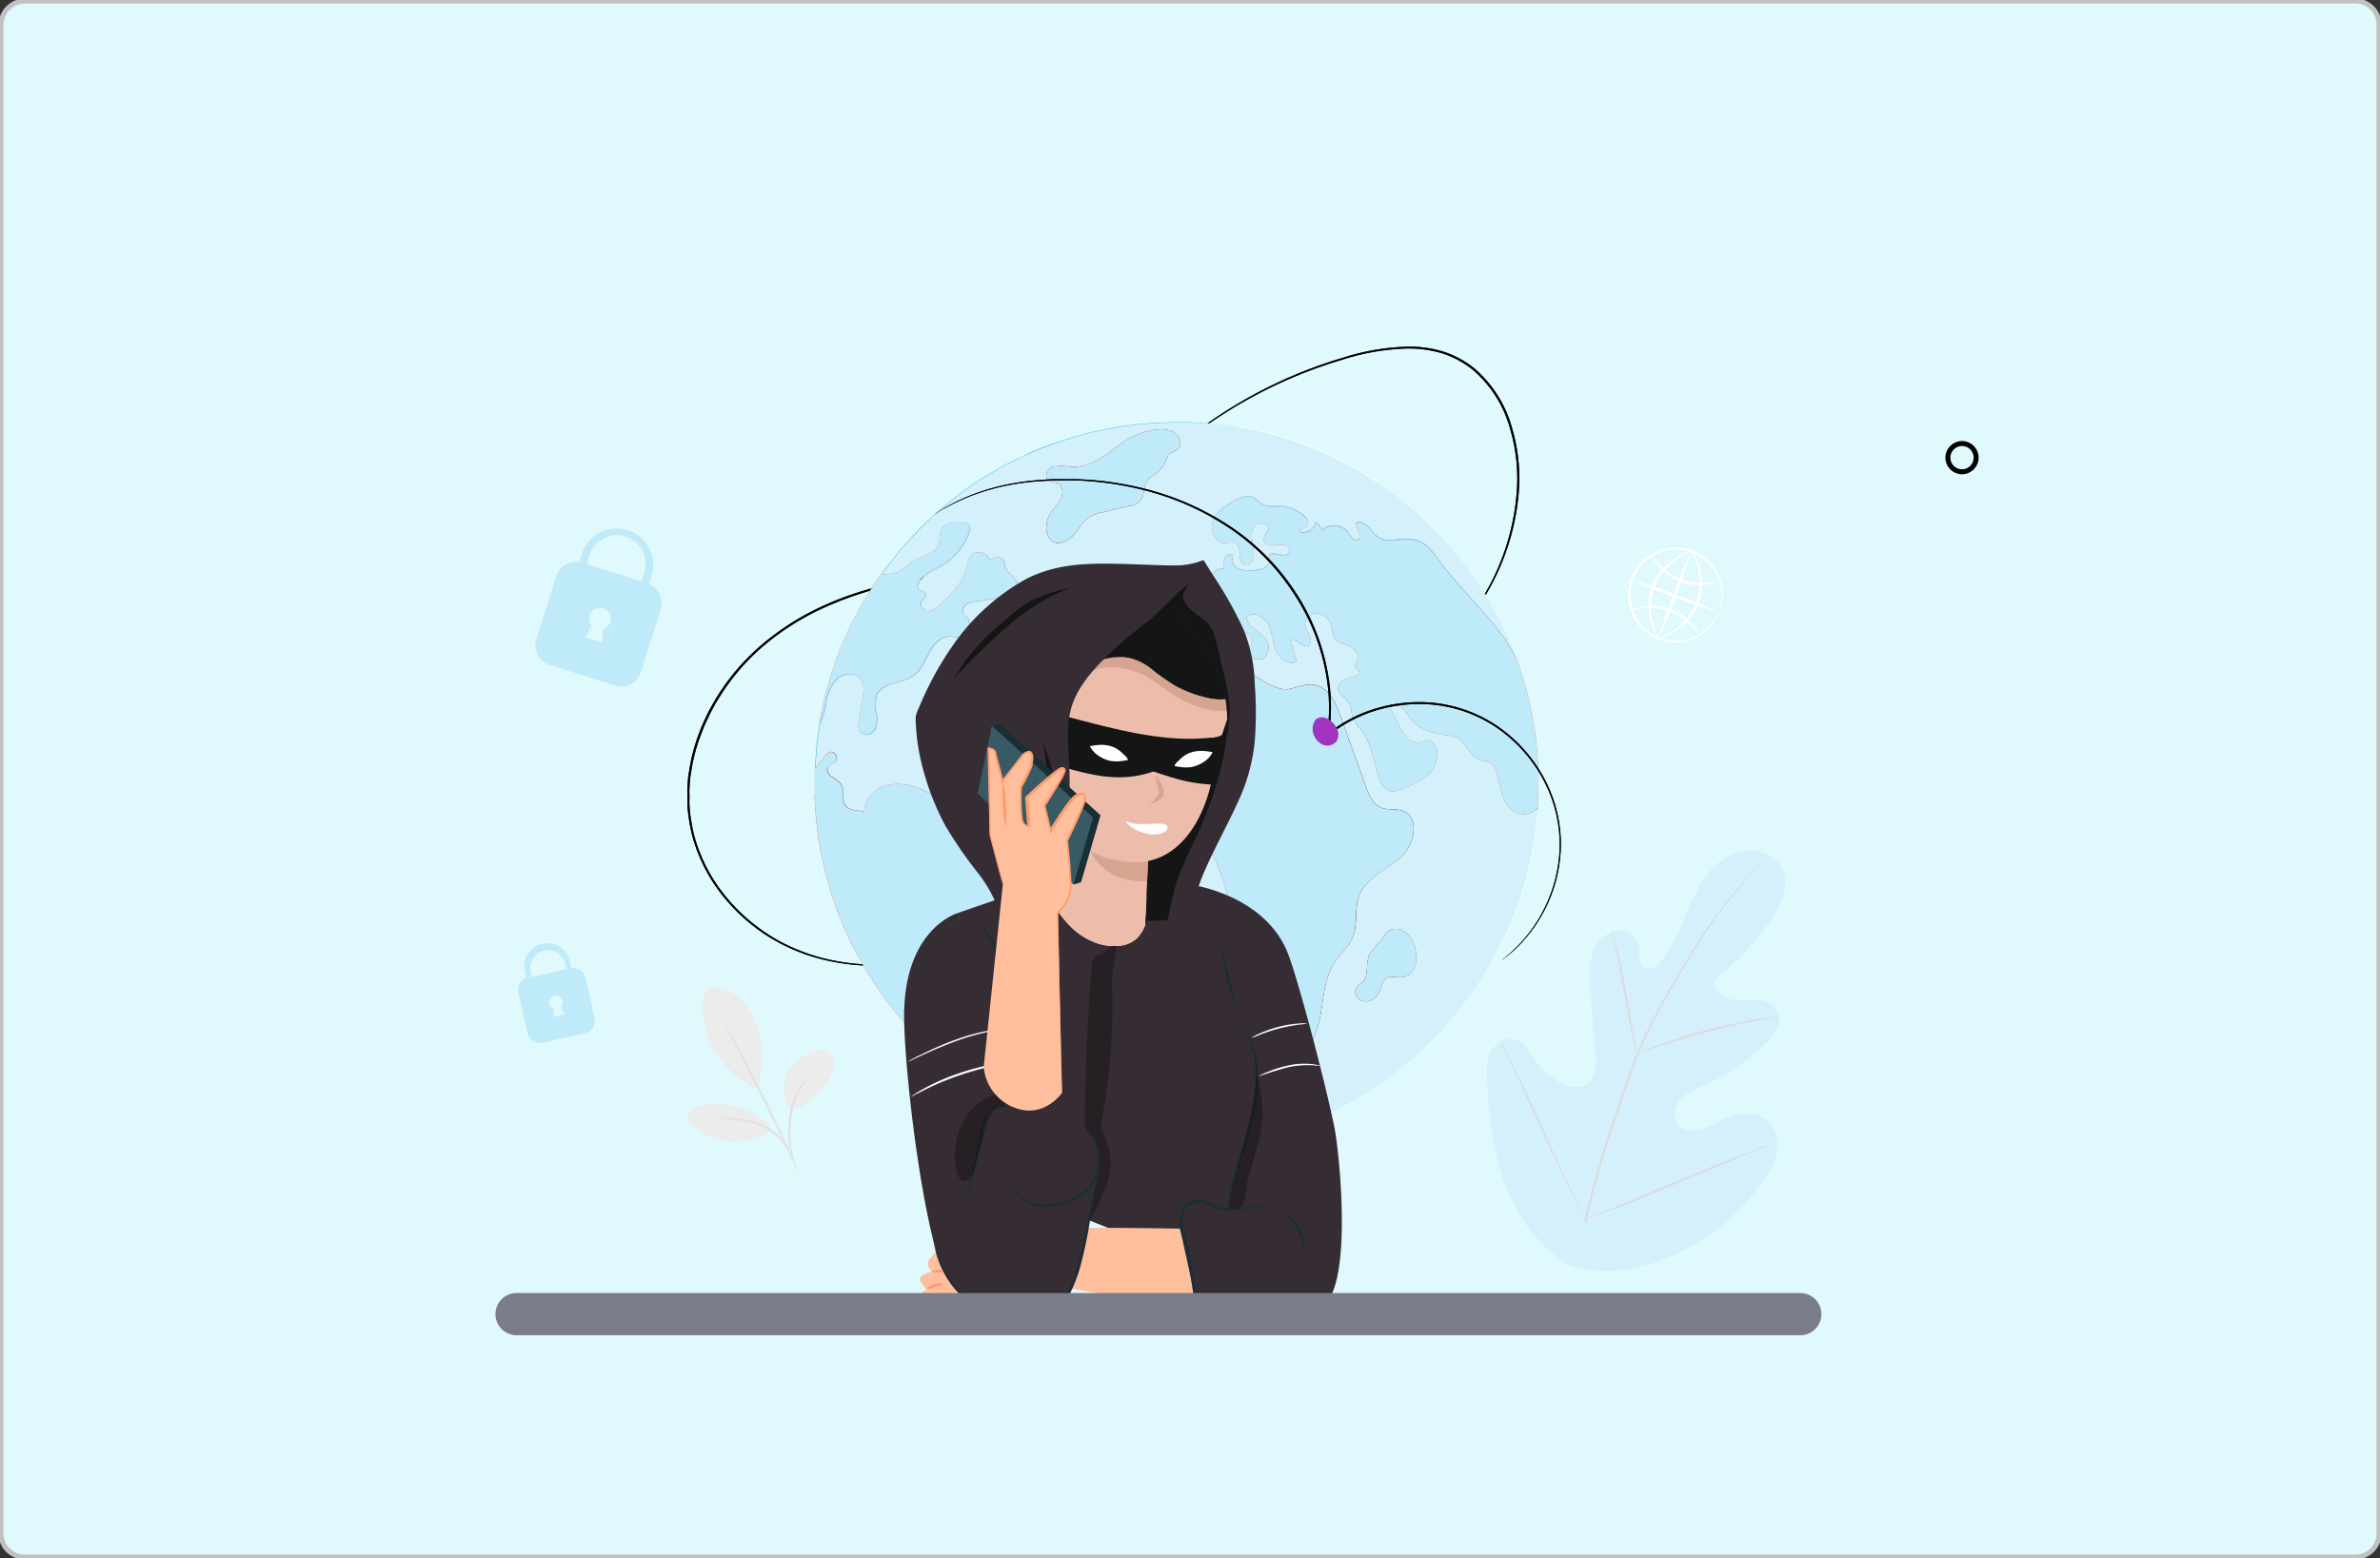 <svg id="Layer_1" data-name="Layer 1" xmlns="http://www.w3.org/2000/svg" xmlns:xlink="http://www.w3.org/1999/xlink" viewBox="0 0 478 313"><rect x="0" y="0" width="478" height="313" fill="#333333" stroke="none"/><defs><style>.cls-1,.cls-3{fill:none;}.cls-2{fill:#e0f9fc;stroke:#c1c1c1;}.cls-2,.cls-3,.cls-38{stroke-miterlimit:10;}.cls-3{stroke:#000;}.cls-4{fill:#d4f1fb;}.cls-5{fill:#dcdbdd;}.cls-6{fill:#fff;}.cls-7{fill:#ececec;}.cls-8{fill:#e1e1e1;}.cls-9{fill:#beeaf9;}.cls-10{fill:#141414;}.cls-11{clip-path:url(#clip-path);}.cls-12{fill:url(#linear-gradient);}.cls-13{clip-path:url(#clip-path-2);}.cls-14{fill:url(#linear-gradient-2);}.cls-15{fill:#28b8eb;}.cls-16{opacity:0.8;}.cls-17{clip-path:url(#clip-path-3);}.cls-18{fill:#1a2e35;}.cls-19{fill:#e8505b;}.cls-20{opacity:0.6;}.cls-21{clip-path:url(#clip-path-4);}.cls-22{clip-path:url(#clip-path-5);}.cls-23,.cls-39{fill:#362d34;}.cls-24{fill:#ffbf9d;}.cls-25{fill:#ff9a6c;}.cls-26{opacity:0.3;}.cls-27{fill:#fafafa;}.cls-28{clip-path:url(#clip-path-6);}.cls-29{fill:url(#linear-gradient-3);}.cls-30{clip-path:url(#clip-path-7);}.cls-31{fill:url(#linear-gradient-4);}.cls-32,.cls-38{fill:#141515;}.cls-32,.cls-33,.cls-34,.cls-35,.cls-36,.cls-37,.cls-38,.cls-39{fill-rule:evenodd;}.cls-33{fill:#fefefe;}.cls-34{fill:#edbdab;}.cls-35{fill:#d6a491;}.cls-36{fill:#7a7d89;}.cls-37{fill:#544861;}.cls-38{stroke:#141515;stroke-width:0.57px;}.cls-40{fill:#375a64;}</style><clipPath id="clip-path"><path class="cls-1" d="M282.66,69.64a46.81,46.81,0,0,0-13.12,2.28A92.64,92.64,0,0,0,236.48,89.7c-1.36,1.18-2.41,2.1-3.09,2.76l-.78.73-.26.26a3.11,3.11,0,0,0,.28-.23l.81-.71c.7-.64,1.76-1.54,3.13-2.69A95.24,95.24,0,0,1,249,81.16a93.29,93.29,0,0,1,20.62-8.91,46.66,46.66,0,0,1,13-2.24,23.62,23.62,0,0,1,6.89.93,19,19,0,0,1,6.3,3.36,23.91,23.91,0,0,1,7.47,11.81,35.17,35.17,0,0,1,1.32,13.1,47.55,47.55,0,0,1-7,21.12,45.88,45.88,0,0,1-5.18,6.9c-.81,1-1.7,1.77-2.45,2.56s-1.55,1.39-2.22,2l-1.86,1.48a14.29,14.29,0,0,1-1.42,1l-.87.62-.29.23.31-.19.9-.6c.38-.27.89-.56,1.44-1l1.89-1.46c.67-.6,1.44-1.24,2.24-2a33.56,33.56,0,0,0,2.49-2.54,46.94,46.94,0,0,0,5.25-6.91A47.55,47.55,0,0,0,305,99.23,35.44,35.44,0,0,0,303.68,86a24.17,24.17,0,0,0-7.58-12,19.29,19.29,0,0,0-6.43-3.43,24.17,24.17,0,0,0-6.71-.94h-.3"/></clipPath><linearGradient id="linear-gradient" x1="-2841.55" y1="-15.84" x2="-2840.6" y2="-15.84" gradientTransform="translate(218948.74 1321.24) scale(76.97)" gradientUnits="userSpaceOnUse"><stop offset="0"/><stop offset="0.86"/><stop offset="1"/></linearGradient><clipPath id="clip-path-2"><path class="cls-1" d="M195.18,115.16h-1.13c-1,0-2.46.16-4.35.34a86.83,86.83,0,0,0-15.73,3,65.56,65.56,0,0,0-10.32,4,53.31,53.31,0,0,0-10.64,7,44.38,44.38,0,0,0-9.12,10.67c-.34.51-.62,1.05-.92,1.59s-.62,1.08-.88,1.64c-.52,1.13-1.09,2.25-1.51,3.44a35.66,35.66,0,0,0-2.07,7.38l-.3,1.92c-.05.64-.1,1.28-.14,1.92a15.38,15.38,0,0,0,0,1.92v1.9a31.16,31.16,0,0,0,.47,3.73,27.76,27.76,0,0,0,.87,3.6,33.38,33.38,0,0,0,6.94,12.16,36.56,36.56,0,0,0,9.92,7.92,40.74,40.74,0,0,0,5.27,2.36,41.54,41.54,0,0,0,5.13,1.44,44.59,44.59,0,0,0,16,.4,38.66,38.66,0,0,0,5.73-1.31l-.38.08-1.1.26c-1,.23-2.41.53-4.28.82a44.91,44.91,0,0,1-15.89-.51,38.24,38.24,0,0,1-10.3-3.81,36.84,36.84,0,0,1-9.81-7.88,33.25,33.25,0,0,1-6.85-12,26,26,0,0,1-.85-3.56,28.62,28.62,0,0,1-.46-3.69c-.06-.62,0-1.25,0-1.87a15.06,15.06,0,0,1,0-1.9l.15-1.9c.09-.63.19-1.26.29-1.89A35.69,35.69,0,0,1,141,147c.41-1.18,1-2.29,1.49-3.4.27-.56.59-1.09.87-1.63a16.66,16.66,0,0,1,.92-1.58,44.11,44.11,0,0,1,9-10.59,52.69,52.69,0,0,1,10.55-6.94,67.3,67.3,0,0,1,10.26-4,89.87,89.87,0,0,1,15.67-3.14c1.88-.2,3.34-.34,4.33-.41l1.13-.09h0"/></clipPath><linearGradient id="linear-gradient-2" x1="-2831.75" y1="-16.86" x2="-2830.8" y2="-16.86" gradientTransform="translate(172477.3 1180.93) scale(60.86)" gradientUnits="userSpaceOnUse"><stop offset="0" stop-color="#6d4adb"/><stop offset="0"/><stop offset="1"/></linearGradient><clipPath id="clip-path-3"><rect class="cls-1" x="163.63" y="84.76" width="145.22" height="145.44"/></clipPath><clipPath id="clip-path-4"><rect class="cls-1" x="195.8" y="217.86" width="3.18" height="2.01"/></clipPath><clipPath id="clip-path-5"><rect class="cls-1" x="304.43" y="132.04" width="0.98" height="2.79"/></clipPath><clipPath id="clip-path-6"><path class="cls-1" d="M212.71,96.26a25.53,25.53,0,0,0-3.18.13,46.85,46.85,0,0,0-5.79.66,43.32,43.32,0,0,0-9,2.53,38.26,38.26,0,0,0-5.29,2.62c-1.15.69-1.73,1.11-1.73,1.11l.46-.26c.29-.18.72-.46,1.31-.79a42.23,42.23,0,0,1,5.3-2.54,43.77,43.77,0,0,1,9-2.46,46.64,46.64,0,0,1,5.78-.63c1-.08,2.08-.1,3.17-.12s2.2,0,3.34,0a64.49,64.49,0,0,1,14.74,2.23,55,55,0,0,1,15.57,7A46,46,0,0,1,259.68,119a43,43,0,0,1,7,18.85,38.1,38.1,0,0,1-.14,9.72l-.07.48.37-.3a28.92,28.92,0,0,1,8.18-4.59,30.58,30.58,0,0,1,8.93-1.71,27.69,27.69,0,0,1,16.28,4.48,29.57,29.57,0,0,1,10.11,11.46,27.5,27.5,0,0,1,2.91,12.94,29.63,29.63,0,0,1-10.31,21.47l-1.06.85-.35.29s.13-.08.37-.26l1.09-.83a27,27,0,0,0,3.7-3.7,29.39,29.39,0,0,0,6.79-17.84,27.84,27.84,0,0,0-2.9-13.08,29.72,29.72,0,0,0-10.19-11.6,28,28,0,0,0-16.48-4.56,30.73,30.73,0,0,0-9,1.72,29.33,29.33,0,0,0-7.93,4.35,38.49,38.49,0,0,0,.09-9.35,43.67,43.67,0,0,0-7-19,46.23,46.23,0,0,0-13.43-13.33,55.09,55.09,0,0,0-15.68-7,63.88,63.88,0,0,0-14.81-2.2h-3.39"/></clipPath><linearGradient id="linear-gradient-3" x1="-2856.99" y1="-14.24" x2="-2856.05" y2="-14.24" gradientTransform="translate(380056.37 2038.54) scale(132.96)" gradientUnits="userSpaceOnUse"><stop offset="0" stop-color="#6d4adb"/><stop offset="0" stop-color="#6243c6"/><stop offset="0" stop-color="#4e359d"/><stop offset="0" stop-color="#3b2877"/><stop offset="0" stop-color="#2b1d57"/><stop offset="0" stop-color="#1e143b"/><stop offset="0" stop-color="#130d25"/><stop offset="0" stop-color="#0a0714"/><stop offset="0" stop-color="#040309"/><stop offset="0" stop-color="#010102"/><stop offset="0"/></linearGradient><clipPath id="clip-path-7"><path class="cls-1" d="M264.14,144.7a3.08,3.08,0,0,0-.23,3.05,3.38,3.38,0,0,0,2,1.95,2.35,2.35,0,0,0,2.58-.87,2.67,2.67,0,0,0-.16-2.75,3.23,3.23,0,0,0-1.07-1.25,2.64,2.64,0,0,0-1.78-.73,1.74,1.74,0,0,0-1.38.6"/></clipPath><linearGradient id="linear-gradient-4" x1="-2367.47" y1="-64.92" x2="-2366.53" y2="-64.92" gradientTransform="translate(13352.3 506.02) scale(5.53)" gradientUnits="userSpaceOnUse"><stop offset="0" stop-color="#6d4adb"/><stop offset="0.36" stop-color="#7d43d3"/><stop offset="1" stop-color="#a333bf"/></linearGradient></defs><g id="beb3d7f5-2594-40e1-9fcf-2cdf8fd006a9"><path class="cls-2" d="M5,.2H473a4.74,4.74,0,0,1,4.8,4.68V308a4.74,4.74,0,0,1-4.68,4.8H5a4.74,4.74,0,0,1-4.8-4.68V5A4.87,4.87,0,0,1,5,.2Z"/></g><circle class="cls-3" cx="394.05" cy="91.94" r="2.84"/><path class="cls-4" d="M315.28,254.26c-12.25-7.29-16-22.21-16.53-35.83-.09-2.27-.51-4.65.42-6.72s3.35-3.61,5.45-2.8c1.74.67,2.62,2.58,3.68,4.13a13.34,13.34,0,0,0,5.69,4.69c1.5.64,3.32,1,4.69.08,1.88-1.22,1.91-3.94,1.73-6.2q-.5-6.3-1-12.6a21.24,21.24,0,0,1,.19-6.75,7,7,0,0,1,4-5c2.11-.76,4.85.28,5.46,2.46a18.82,18.82,0,0,1,.27,2.8,2.37,2.37,0,0,0,1.55,2.13,2.73,2.73,0,0,0,2.41-1.21,30.33,30.33,0,0,0,4.79-8.52,41.79,41.79,0,0,1,4.4-8.76c1.94-2.64,4.71-4.82,7.93-5.24s6.8,1.33,7.85,4.44-.57,6.48-2.4,9.2a50.4,50.4,0,0,1-9.75,10.76,4.19,4.19,0,0,0-1.62,2c-.38,1.54,1.16,2.93,2.68,3.32,1.72.43,3.53.12,5.31.2s3.73.72,4.52,2.33c1.09,2.24-.66,4.8-2.44,6.52a43.15,43.15,0,0,1-12.23,8.3,14.74,14.74,0,0,0-4.57,2.65c-1.26,1.26-1.91,3.35-1,4.88s3,1.89,4.75,1.44a30.93,30.93,0,0,0,4.81-2.25c3-1.4,7-1.48,9.22,1a7.2,7.2,0,0,1,1.22,6.26,16.47,16.47,0,0,1-3,5.82,43.49,43.49,0,0,1-17.56,14.37c-7,3-13.62,4.18-21,2.09"/><path class="cls-5" d="M318.16,245.49a203.7,203.7,0,0,1,6.44-22.35l2-5.77c.66-1.89,1.31-3.77,2.06-5.56a104.11,104.11,0,0,1,4.9-10.08c1.72-3.13,3.46-6,5.11-8.74s3.24-5.2,4.78-7.4a80.34,80.34,0,0,1,8.06-9.87c1-1.09,1.88-1.91,2.45-2.45l.65-.62a1.16,1.16,0,0,1,.24-.2l-.21.23-.62.65c-.56.56-1.37,1.4-2.39,2.5a85,85,0,0,0-7.93,9.93c-1.53,2.21-3.1,4.7-4.74,7.41s-3.36,5.62-5.06,8.75A101.84,101.84,0,0,0,329,212c-.75,1.78-1.39,3.64-2,5.54l-2,5.77a205.61,205.61,0,0,0-6.45,22.29"/><path class="cls-5" d="M328.76,211.78a4.45,4.45,0,0,1-.29-.94c-.17-.62-.37-1.52-.61-2.63-.49-2.22-1.05-5.31-1.66-8.72s-1.21-6.49-1.72-8.7c-.26-1.1-.47-2-.63-2.61a5.71,5.71,0,0,1-.2-1,4.88,4.88,0,0,1,.36.92c.2.61.46,1.49.75,2.59.59,2.2,1.25,5.28,1.85,8.69s1.13,6.42,1.53,8.74c.2,1,.36,1.94.49,2.65a4.22,4.22,0,0,1,.13,1"/><path class="cls-5" d="M357.36,204.24a6.23,6.23,0,0,1-1.14.23c-.74.12-1.81.29-3.13.54-2.64.48-6.25,1.27-10.2,2.32s-7.49,2.16-10,3c-1.27.43-2.29.81-3,1.06a5.53,5.53,0,0,1-1.11.36,5.1,5.1,0,0,1,1.05-.51c.69-.3,1.7-.72,3-1.19a96.44,96.44,0,0,1,10-3.16A104,104,0,0,1,353,204.71c1.33-.21,2.41-.34,3.15-.41a7.65,7.65,0,0,1,1.17-.06"/><path class="cls-5" d="M318.48,244.93a1.52,1.52,0,0,1-.22-.34l-.58-1c-.49-.89-1.17-2.18-2-3.79-1.64-3.22-3.77-7.74-6.05-12.76s-4.36-9.55-5.94-12.8l-1.87-3.84-.5-1c-.11-.24-.17-.37-.15-.38a1.52,1.52,0,0,1,.22.34c.16.27.35.61.57,1,.5.88,1.18,2.18,2,3.79,1.64,3.22,3.77,7.74,6,12.76s4.36,9.55,5.93,12.8c.77,1.57,1.41,2.87,1.88,3.84.2.42.37.76.5,1s.17.37.15.38"/><path class="cls-5" d="M356.11,229.69a1.3,1.3,0,0,1-.37.19l-1.09.46-4,1.63c-3.4,1.39-8.08,3.36-13.24,5.53s-9.87,4.11-13.3,5.42c-1.72.66-3.11,1.18-4.08,1.52l-1.12.38a1.82,1.82,0,0,1-.4.11,1.62,1.62,0,0,1,.37-.19l1.09-.45,4-1.64c3.4-1.39,8.08-3.35,13.25-5.53s9.86-4.11,13.29-5.42c1.71-.66,3.11-1.18,4.08-1.52l1.12-.38a1.82,1.82,0,0,1,.4-.11"/><path class="cls-6" d="M345.3,122.84a2.89,2.89,0,0,1,.14-.58c.05-.19.11-.42.16-.7a6.67,6.67,0,0,0,.13-1,8.74,8.74,0,0,0-.13-2.65,9.27,9.27,0,0,0-1.29-3.25,9.17,9.17,0,0,0-7.64-4.23,8.71,8.71,0,0,0-2.59.36,9.76,9.76,0,0,0-1.28.46,11.8,11.8,0,0,0-1.2.67A9.07,9.07,0,0,0,327.82,122a11.79,11.79,0,0,0,.46,1.3,9.11,9.11,0,0,0,.66,1.18,8.6,8.6,0,0,0,1.71,2,9.16,9.16,0,0,0,8.54,1.85,9.36,9.36,0,0,0,3.11-1.59,9.1,9.1,0,0,0,1.85-1.92,8.67,8.67,0,0,0,.53-.81,5.62,5.62,0,0,0,.34-.64,3.25,3.25,0,0,1,.28-.52,1.91,1.91,0,0,1-.19.57,3.93,3.93,0,0,1-.3.66,6.65,6.65,0,0,1-.5.86,8.7,8.7,0,0,1-1.83,2,9,9,0,0,1-3.19,1.71,9.3,9.3,0,0,1-4.38.3,9.6,9.6,0,0,1-4.56-2.13,8.77,8.77,0,0,1-1.82-2.07,11.61,11.61,0,0,1-.7-1.24,11.17,11.17,0,0,1-.49-1.37,9.52,9.52,0,0,1,4-10.62,10.47,10.47,0,0,1,1.27-.7,10.15,10.15,0,0,1,1.34-.48,9,9,0,0,1,2.73-.36,9.46,9.46,0,0,1,9.22,7.9,8.86,8.86,0,0,1,0,2.72,5.69,5.69,0,0,1-.19,1,2.83,2.83,0,0,1-.21.7,2.21,2.21,0,0,1-.23.55"/><path class="cls-6" d="M345.46,116.72a3.45,3.45,0,0,1-.59.23l-.71.21a3.17,3.17,0,0,1-.44.12l-.52.08a10.49,10.49,0,0,1-5.63-.5l-.78-.31-.71-.38-.34-.19-.32-.21c-.21-.15-.42-.28-.61-.43a11.54,11.54,0,0,1-1.85-1.78,5.29,5.29,0,0,1-1.22-2c.06,0,.52.73,1.49,1.76a13.82,13.82,0,0,0,1.86,1.64c.19.14.39.26.59.4a3.28,3.28,0,0,1,.31.2l.34.17.68.36.74.29a11.33,11.33,0,0,0,5.41.62h.5l.45-.08.72-.12c.39-.06.62-.08.63,0"/><path class="cls-6" d="M327.62,122.53a2.64,2.64,0,0,1,.58-.24l.71-.21a3,3,0,0,0,.45-.12l.51-.08a10.53,10.53,0,0,1,5.64.5l.77.31.71.38a3.9,3.9,0,0,1,.35.19l.32.21c.21.15.42.28.61.43a11.54,11.54,0,0,1,1.85,1.78,5.29,5.29,0,0,1,1.22,2c-.07,0-.52-.73-1.49-1.76a14.46,14.46,0,0,0-1.86-1.64c-.19-.14-.4-.26-.6-.39l-.31-.21-.33-.17-.68-.36-.74-.29a11.45,11.45,0,0,0-5.41-.62h-.51l-.44.08-.72.12a1.67,1.67,0,0,1-.63,0"/><path class="cls-6" d="M345.23,123a85.74,85.74,0,0,1-8.83-3,82.26,82.26,0,0,1-8.66-3.53,85.91,85.91,0,0,1,8.84,3,87.53,87.53,0,0,1,8.65,3.52"/><path class="cls-6" d="M333.08,128.22a83.7,83.7,0,0,1,3.05-8.83,84.23,84.23,0,0,1,3.52-8.65,85.74,85.74,0,0,1-3,8.83,82.1,82.1,0,0,1-3.53,8.65"/><path class="cls-6" d="M333.09,128.21a7.63,7.63,0,0,1-1.4-2.84,12.76,12.76,0,0,1-.58-3.41,11.5,11.5,0,0,1,.7-4.19,10.47,10.47,0,0,1,2.25-3.6,13.11,13.11,0,0,1,2.69-2.18,7.89,7.89,0,0,1,2.9-1.25c0,.07-1.11.48-2.71,1.56a13.55,13.55,0,0,0-2.53,2.19,10.73,10.73,0,0,0-2.12,3.46,11.16,11.16,0,0,0-.7,4,13.76,13.76,0,0,0,.45,3.32c.5,1.86,1.12,2.9,1,2.94"/><path class="cls-6" d="M339.85,110.81a7.61,7.61,0,0,1,1.39,2.84,12.31,12.31,0,0,1,.58,3.41,11.08,11.08,0,0,1-.69,4.19,10.72,10.72,0,0,1-2.25,3.6,13.11,13.11,0,0,1-2.69,2.18,8,8,0,0,1-2.91,1.25c0-.07,1.12-.48,2.71-1.56a14.33,14.33,0,0,0,2.54-2.19,10.73,10.73,0,0,0,2.12-3.46,11.39,11.39,0,0,0,.7-4,13.29,13.29,0,0,0-.46-3.32c-.5-1.86-1.11-2.9-1-2.94"/><path class="cls-7" d="M142.93,198.31a7.89,7.89,0,0,1,5.73,2.34,14,14,0,0,1,3.28,5.39c1.4,3.86,1.15,8.58.37,12.61-4.42-1.16-7.45-5.49-8.85-7.79-2.21-3.63-4-11.53-.53-12.55"/><path class="cls-7" d="M158.88,222.92a6.73,6.73,0,0,1-.9-6.72,9,9,0,0,1,5-4.78,3.84,3.84,0,0,1,3.18-.13,2.9,2.9,0,0,1,1.34,2.6,6,6,0,0,1-1,2.88c-1.84,3-4.17,5.55-7.63,6.15"/><path class="cls-8" d="M159.42,233.39a13.86,13.86,0,0,1-.77-2.6,13.32,13.32,0,0,1-.31-2.95,29.17,29.17,0,0,1,.19-3.62,13.35,13.35,0,0,1,2.34-6.13,9,9,0,0,1,1.34-1.48,2.53,2.53,0,0,1,.6-.43c.06.06-.76.72-1.67,2.09a14.51,14.51,0,0,0-2.16,6,30.23,30.23,0,0,0-.21,3.56,14,14,0,0,0,.2,2.89,17,17,0,0,1,.45,2.66"/><path class="cls-8" d="M144.83,204.42a7.79,7.79,0,0,1,.73,1.16c.44.77,1.07,1.88,1.83,3.26,1.52,2.77,3.58,6.62,5.76,10.92s4,8.25,5.31,11.14c.64,1.44,1.15,2.61,1.48,3.43a7.41,7.41,0,0,1,.48,1.29,7.77,7.77,0,0,1-.64-1.21L158.17,231c-1.36-2.84-3.26-6.77-5.43-11.07l-5.64-11-1.7-3.33a7.4,7.4,0,0,1-.57-1.25"/><path class="cls-7" d="M154.92,226.62a15.79,15.79,0,0,0-13.63-4.7c-1.26.19-2.7.74-3,2s.74,2.39,1.79,3.11a13.49,13.49,0,0,0,15-.06"/><path class="cls-8" d="M144,224.68a2.19,2.19,0,0,1,.72-.08h2a18.09,18.09,0,0,1,6.37,1.28,11.39,11.39,0,0,1,3,2,10.94,10.94,0,0,1,2.74,4,2.4,2.4,0,0,1,.21.69c-.08,0-.45-.92-1.36-2.28a10.84,10.84,0,0,0-4.81-4,20,20,0,0,0-6.19-1.38,19.89,19.89,0,0,1-2.67-.22"/><path class="cls-9" d="M114.7,194.42l-.29-1.37a4.61,4.61,0,0,0-9,2l.3,1.39a2.57,2.57,0,0,0-1.59,3l1.83,8.08a2.58,2.58,0,0,0,3.08,1.95l8.39-1.9a2.57,2.57,0,0,0,2-3v0l-1.82-8.08a2.59,2.59,0,0,0-2.85-2m-1.34,9.31-2.19.5v-1.66a1.37,1.37,0,1,1,1.78-1.6,1.34,1.34,0,0,1-.34,1.25c.3.57.77,1.51.77,1.51m.37-9.1-7,1.6-.29-1.37a3.61,3.61,0,0,1,7-1.6Z"/><path class="cls-9" d="M130.32,117.34l.7-2.13a7.37,7.37,0,0,0-14-4.46l-.72,2.17a4.11,4.11,0,0,0-4.58,2.83l-4,12.63a4.13,4.13,0,0,0,2.69,5.18l13.11,4.15a4.13,4.13,0,0,0,5.18-2.69l4-12.63a4.13,4.13,0,0,0-2.33-5M121,129.12,117.52,128l1.32-2.31a2.18,2.18,0,1,1,3.74-.75,2.2,2.2,0,0,1-1.46,1.43c-.06,1-.17,2.71-.17,2.71m7.86-12.28-11-3.49.7-2.11a5.78,5.78,0,0,1,11,3.48Z"/><path class="cls-10" d="M282.66,69.64a46.81,46.81,0,0,0-13.12,2.28A92.64,92.64,0,0,0,236.48,89.7c-1.36,1.18-2.41,2.1-3.09,2.76l-.78.73-.26.26a3.11,3.11,0,0,0,.28-.23l.81-.71c.7-.64,1.76-1.54,3.13-2.69A95.24,95.24,0,0,1,249,81.16a93.29,93.29,0,0,1,20.62-8.91,46.66,46.66,0,0,1,13-2.24,23.62,23.62,0,0,1,6.89.93,19,19,0,0,1,6.3,3.36,23.91,23.91,0,0,1,7.47,11.81,35.17,35.17,0,0,1,1.32,13.1,47.55,47.55,0,0,1-7,21.12,45.88,45.88,0,0,1-5.18,6.9c-.81,1-1.7,1.77-2.45,2.56s-1.55,1.39-2.22,2l-1.86,1.48a14.29,14.29,0,0,1-1.42,1l-.87.62-.29.23.31-.19.9-.6c.38-.27.89-.56,1.44-1l1.89-1.46c.67-.6,1.44-1.24,2.24-2a33.56,33.56,0,0,0,2.49-2.54,46.94,46.94,0,0,0,5.25-6.91A47.55,47.55,0,0,0,305,99.23,35.44,35.44,0,0,0,303.68,86a24.17,24.17,0,0,0-7.58-12,19.29,19.29,0,0,0-6.43-3.43,24.17,24.17,0,0,0-6.71-.94h-.3"/><g class="cls-11"><rect class="cls-12" x="232.35" y="69.64" width="73.04" height="65.5"/></g><path class="cls-10" d="M195.18,115.16h-1.13c-1,0-2.46.16-4.35.34a86.83,86.83,0,0,0-15.73,3,65.56,65.56,0,0,0-10.32,4,53.31,53.31,0,0,0-10.64,7,44.38,44.38,0,0,0-9.12,10.67c-.34.51-.62,1.05-.92,1.59s-.62,1.08-.88,1.64c-.52,1.13-1.09,2.25-1.51,3.44a35.66,35.66,0,0,0-2.07,7.38l-.3,1.92c-.05.64-.1,1.28-.14,1.92a15.38,15.38,0,0,0,0,1.92v1.9a31.16,31.16,0,0,0,.47,3.73,27.76,27.76,0,0,0,.87,3.6,33.38,33.38,0,0,0,6.94,12.16,36.56,36.56,0,0,0,9.92,7.92,40.74,40.74,0,0,0,5.27,2.36,41.54,41.54,0,0,0,5.13,1.44,44.59,44.59,0,0,0,16,.4,38.66,38.66,0,0,0,5.73-1.31l-.38.08-1.1.26c-1,.23-2.41.53-4.28.82a44.91,44.91,0,0,1-15.89-.51,38.24,38.24,0,0,1-10.3-3.81,36.84,36.84,0,0,1-9.81-7.88,33.25,33.25,0,0,1-6.85-12,26,26,0,0,1-.85-3.56,28.62,28.62,0,0,1-.46-3.69c-.06-.62,0-1.25,0-1.87a15.06,15.06,0,0,1,0-1.9l.15-1.9c.09-.63.19-1.26.29-1.89A35.69,35.69,0,0,1,141,147c.41-1.18,1-2.29,1.49-3.4.27-.56.59-1.09.87-1.63a16.66,16.66,0,0,1,.92-1.58,44.11,44.11,0,0,1,9-10.59,52.69,52.69,0,0,1,10.55-6.94,67.3,67.3,0,0,1,10.26-4,89.87,89.87,0,0,1,15.67-3.14c1.88-.2,3.34-.34,4.33-.41l1.13-.09h0"/><g class="cls-13"><rect class="cls-14" x="138" y="115.15" width="57.57" height="79.41"/></g><path class="cls-15" d="M302,160.46a34.38,34.38,0,0,1-1.35-5.09,3.37,3.37,0,0,0-1.53-2.28,12.73,12.73,0,0,0-1.83-.41c-2.15-.65-2.74-3.65-4.78-4.58a6.88,6.88,0,0,0-2-.43c-2.73-.32-5.55-1.27-7.27-3.41a13.34,13.34,0,0,0-1.68-2.07,2,2,0,0,0-2.46-.23l1.7,3.44a9.24,9.24,0,0,0,1.91,2.87,3.11,3.11,0,0,0,3.21.69,2,2,0,0,1,1.09-.38,1.18,1.18,0,0,1,.7.45c1.48,1.64,1,4.37-.45,6.05s-3.58,2.55-5.64,3.36a4.36,4.36,0,0,1-2.3.45c-1.43-.26-2.19-1.82-2.6-3.21-.94-3.08-1.38-6.43-3.3-9a11.4,11.4,0,0,1-1.73-2.52c-.39-1-.3-2.25-.92-3.16s-2-1.51-2.11-2.66a2.09,2.09,0,0,1,1.35-1.86c.73-.36,1.56-.46,2.32-.77.3-.13.63-.35.65-.67,0-.48-.67-.68-.84-1.13s.33-1,.55-1.47c.47-1.13-.7-2.27-1.84-2.73s-2.5-.79-3-1.9a6.61,6.61,0,0,1-.37-1.64,3.59,3.59,0,0,0-2.69-3,2.36,2.36,0,0,0-2.75,1.91,1.83,1.83,0,0,0,0,.52,10,10,0,0,0,1,2.08c.32.71.23,1.77-.5,2-1.21.37-2.38-1.84-3.39-1.08.42,1.41.82,2.83,1.23,4.26-1.59.8-3.48-.66-4.16-2.32s-.71-3.53-1.51-5.12-3-2.78-4.36-1.66c-.07,2,2.63,2.88,3.83,4.54a2.79,2.79,0,0,1-.53,3.9h0c-1.27.76-3.28-.56-2.8-1.95.17-.49.58-.89.62-1.41s-.49-1.16-1-1.58l-2.31-1.94a4.9,4.9,0,0,0-1.65-1c-1.59-.46-3.17.83-4,2.25s-1.32,3.09-2.48,4.28a4.52,4.52,0,0,1-6.39,0h0c-1.57-1.81-.77-5.19,1.54-5.84.88-.25,2-.22,2.45-1,.8-1.38-1.5-3.12-.71-4.51.61-1,2.22-.57,3.4-.93s1.82-1.53,2.51-2.54,1.75-2,2.94-1.75a3.75,3.75,0,0,1,.13-2.1,1.3,1.3,0,0,1,1.7-.67l.06,0a2.12,2.12,0,0,0,1.13,2.79h0a6.16,6.16,0,0,0,3.35.24c1.13-.14,2.54-.55,2.64-1.68a3.44,3.44,0,0,1,0-1.11c.5-1.34,3,.51,3.94-.57.55-.57-.06-1.57-.83-1.75a8.35,8.35,0,0,0-2.34.11c-.78,0-1.74-.38-1.77-1.16s.83-1.32.92-2.08c.15-1.29-2-1.62-2.81-.58s-.49,2.49-.26,3.77.35,2.78-.59,3.68c-.4.61-1.45.29-1.8-.36a5.27,5.27,0,0,1-.33-2.15c-.06-.74-.38-1.57-1.09-1.76a3.77,3.77,0,0,0-1.53.17c-2,.24-3.4-2.35-2.77-4.26s2.44-3.15,4.2-4.13c1.29-.71,2.89-1.38,4.17-.65.6.33,1,.9,1.6,1.25,1,.6,2.27.38,3.43.4a8,8,0,0,1,5,2c.52.47,1,1.25.6,1.82s-1.7.72-1.48,1.42a2.49,2.49,0,0,0,3.07-1.73,2.61,2.61,0,0,0,.06-.27,2.08,2.08,0,0,1,1.21,1.7,3.73,3.73,0,0,1,5.28.23,2,2,0,0,1,.19.22,4.52,4.52,0,0,0,1,1.3c.46.3,1.27.15,1.33-.39a1.11,1.11,0,0,0-.1-.51c-.27-.78-.56-1.55-.84-2.32,1.07-.58,2.34.32,3.07,1.29,2.69,3.6,4.61,1.44,8.41,2,2.57.4,3.69,2,5.14,4,4.45,6.13,10.32,11.14,14.36,17.54.42.67.81,1.35,1.18,2-.07-.17-.12-.34-.19-.52a70.62,70.62,0,0,0-5.87-11.93c-.5-.81-1-1.6-1.52-2.39l-1-1.45c-.43-.62-.88-1.22-1.33-1.81s-.71-1-1.08-1.42l-.78-1c-.28-.37-.58-.72-.9-1.08l-1-1.11a2.59,2.59,0,0,0-.31-.35c-.33-.39-.69-.77-1-1.15a.43.43,0,0,0-.11-.12l-.3-.31c-.28-.32-.6-.63-.89-.94-.5-.51-1-1-1.52-1.5s-.87-.83-1.32-1.23l-1.18-1.06c-.39-.34-.78-.68-1.19-1s-1-.82-1.48-1.22h0c-1.4-1.12-2.83-2.18-4.31-3.17L276,96.53c-.37-.26-.75-.49-1.12-.72s-.75-.47-1.13-.69l-1.13-.68c-.38-.22-.61-.35-.93-.51a4.39,4.39,0,0,0-.47-.27c-.65-.37-1.32-.72-2-1.06l-1-.5c-.43-.22-.86-.43-1.3-.63l-.2-.09c-.39-.18-.78-.37-1.18-.54l-1.7-.71c-.64-.27-1.28-.53-1.94-.77s-1.45-.54-2.19-.79-1.48-.49-2.23-.72-1.5-.44-2.26-.65c-1.49-.4-3-.76-4.54-1.07h-.08c-.59-.11-1.18-.23-1.76-.32h-.12a7.46,7.46,0,0,1-.78-.13c-1.09-.19-2.2-.33-3.32-.46h-.4l-1-.1c-.73-.07-1.47-.13-2.22-.17s-1.55-.1-2.34-.12-1.63,0-2.45,0q-3.24,0-6.42.28a12.48,12.48,0,0,0-1.5.14l-1.55.19c-.52.06-1,.13-1.54.21l-1.54.26c-.44.07-.89.15-1.33.24q-1.62.31-3.21.69c-.49.11-1,.24-1.48.38l-1.48.4c-.81.23-1.61.49-2.4.74h0L211.8,89h0c-.66.23-1.29.47-1.94.72h-.1l-1.75.71a21.85,21.85,0,0,0-2.14,1c-.7.38-1.19.55-1.76.84s-1.25.62-1.86.94h-.06c-.59.31-1.18.64-1.75,1s-1.19.68-1.78,1h0l-1.63,1-.61.4c-.58.37-1.13.75-1.69,1.14s-1.36,1-2,1.46-1.16.89-1.73,1.34a72.92,72.92,0,0,0-9,8.57c-1,1.09-1.9,2.19-2.8,3.32s-1.5,1.94-2.2,3-1.24,1.78-1.83,2.69c.59-.91,1.2-1.81,1.83-2.69l.55-.06a8.64,8.64,0,0,0,3.07-.5,17.3,17.3,0,0,0,2.25-1.74c2-1.43,5.28-1.7,5.83-4.09a16.83,16.83,0,0,1,.26-2.45c.56-1.44,2.49-1.65,4-1.63.65,0,1.43.1,1.73.67a1.69,1.69,0,0,1-.07,1.34,12.54,12.54,0,0,1-5.29,6.49c-2,1.22-4.61,2.16-5.16,4.44.27.77,1.68.72,1.79,1.52s-.75,1-1,1.56c-.43.84.57,1.86,1.52,1.81a4.15,4.15,0,0,0,2.45-1.38c2.1-1.94,4.3-4,5.06-6.8.32-1.14.43-2.47,1.36-3.23a2.23,2.23,0,0,1,3.12.53,2.29,2.29,0,0,1,.29.56c.91-.51,2.33-.89,2.8.06a4.9,4.9,0,0,1,.2,1.08c.3,1.47,2.31,2.14,2.52,3.62.24,1.72-2,2.61-3.67,2.87s-3.11.48-4.67.74a4.27,4.27,0,0,0-1.93.62,1.53,1.53,0,0,0-.58,1.81,5.23,5.23,0,0,0,.81.82,2.47,2.47,0,0,1-.4,3.48,2.37,2.37,0,0,1-1.19.52c-.62,0-1.23-.21-1.85-.23-1.84-.08-3.3,1.54-4.18,3.16s-1.53,3.48-3,4.59c-2.37,1.78-6.46,1.36-7.61,4.1a6.65,6.65,0,0,0,0,3.54,4.69,4.69,0,0,1-.42,3.46c-.68,1-2.45,1.18-3,.09a2.66,2.66,0,0,1-.07-1.53c.28-1.7.54-3.4.81-5.11.19-1.26.36-2.68-.38-3.71-1-1.45-3.4-1.32-4.76-.15A8.45,8.45,0,0,0,165.9,141a20.78,20.78,0,0,1-1.31,4.59c-.24,1.42-.44,2.87-.59,4.33s-.25,3-.31,4.51a5.21,5.21,0,0,0,.59-.56c.72-.75,2.19-3.91,3.5-2.36a1.2,1.2,0,0,1,0,1.44c-.4.52-1.21.64-1.52,1.2s.15,1.5.77,1.93a6.93,6.93,0,0,1,1.82,1.36c.84,1.21,0,3,.85,4.27.71,1.06,2.2,1.13,3.48,1.27l.44.07a5.81,5.81,0,0,1,5-5.38c4.77-1.08,11,2.87,13.71,6.46,3,4,4.41,9.7,9,11.71,3.28,1.44,7.94.93,9.54,4.14,1.43,2.87-1.06,6.11-1.44,9.3-.24,2.1.45,4.2.61,6.3s-.47,4.59-2.39,5.47c-1.07.49-2.42.43-3.28,1.23-1.53,1.45-.28,4.45-1.81,5.9a7.93,7.93,0,0,1-1.94,1c-3.44,1.74-3.35,6.8-1.75,10.31,0,.13.11.24.17.37a72.77,72.77,0,0,0,71.43,1.81h0a73.62,73.62,0,0,0,6.43-3.88,71.56,71.56,0,0,0,9-7.18,69.94,69.94,0,0,0,5.52-5.77c1.23-1.4,2.38-2.87,3.48-4.36.56-.77,1.12-1.54,1.63-2.34a72.38,72.38,0,0,0,11.83-30.94c.21-1.63.39-3.29.5-5a4.14,4.14,0,0,1-2.92,1.3c-1.75,0-3.19-1.48-3.89-3.09"/><g class="cls-16"><g class="cls-17"><path class="cls-6" d="M302,160.48a34.58,34.58,0,0,1-1.35-5.08,3.37,3.37,0,0,0-1.53-2.28,14.27,14.27,0,0,0-1.83-.42c-2.15-.64-2.74-3.65-4.78-4.58a6.86,6.86,0,0,0-2-.42c-2.73-.33-5.55-1.27-7.27-3.41a12.89,12.89,0,0,0-1.68-2.07,2,2,0,0,0-2.46-.23l1.7,3.44a9.08,9.08,0,0,0,1.91,2.86,3.07,3.07,0,0,0,3.21.69,2.12,2.12,0,0,1,1.09-.37,1.21,1.21,0,0,1,.7.44c1.48,1.65,1,4.38-.45,6.06s-3.58,2.54-5.64,3.36a4.36,4.36,0,0,1-2.3.45c-1.43-.27-2.19-1.82-2.6-3.21-.94-3.09-1.38-6.44-3.3-9a11.4,11.4,0,0,1-1.73-2.52c-.39-1-.3-2.24-.92-3.15s-2-1.51-2.11-2.66a2.11,2.11,0,0,1,1.35-1.87c.73-.35,1.56-.46,2.32-.77.3-.12.63-.34.65-.66,0-.49-.67-.68-.84-1.13s.33-1,.55-1.48c.47-1.12-.7-2.26-1.84-2.72s-2.5-.8-3-1.9a6.68,6.68,0,0,1-.37-1.65,3.6,3.6,0,0,0-2.69-3,2.37,2.37,0,0,0-2.72,2,1.83,1.83,0,0,0,0,.47,10,10,0,0,0,1,2.08c.32.72.23,1.78-.5,2-1.21.36-2.38-1.85-3.39-1.09.42,1.42.82,2.84,1.23,4.26-1.59.81-3.48-.65-4.16-2.31s-.71-3.53-1.51-5.12-3-2.79-4.36-1.66c-.07,2,2.63,2.88,3.83,4.54a2.79,2.79,0,0,1-.53,3.9h0c-1.27.76-3.28-.57-2.8-2,.17-.48.58-.89.62-1.4a2.33,2.33,0,0,0-1-1.58c-.77-.66-1.54-1.3-2.31-2a4.9,4.9,0,0,0-1.65-1c-1.59-.46-3.17.83-4,2.24s-1.32,3.1-2.48,4.28a4.54,4.54,0,0,1-6.4,0c-1.57-1.81-.77-5.19,1.54-5.85.88-.24,2-.22,2.45-1,.8-1.37-1.5-3.12-.71-4.5.61-1.06,2.22-.57,3.4-.93s1.82-1.53,2.51-2.55,1.75-2,2.94-1.75a3.72,3.72,0,0,1,.13-2.09,1.29,1.29,0,0,1,1.68-.68l.08,0a2.11,2.11,0,0,0,1.12,2.78h0a6.16,6.16,0,0,0,3.35.24c1.13-.13,2.54-.55,2.64-1.68a3.69,3.69,0,0,1,0-1.1c.5-1.35,3,.5,3.94-.58.55-.56-.06-1.56-.83-1.75a9.18,9.18,0,0,0-2.34.12c-.78,0-1.74-.38-1.77-1.16s.83-1.33.92-2.09c.15-1.29-2-1.62-2.81-.57s-.49,2.48-.26,3.76.35,2.79-.59,3.68c-.4.61-1.45.29-1.8-.35a5.32,5.32,0,0,1-.33-2.16,1.88,1.88,0,0,0-1.09-1.76,4,4,0,0,0-1.53.18c-2,.24-3.4-2.35-2.77-4.26s2.44-3.16,4.2-4.13c1.29-.72,2.89-1.38,4.17-.66.6.33,1,.91,1.6,1.25,1,.6,2.27.38,3.43.41a8,8,0,0,1,5,1.94c.52.47,1,1.26.6,1.82s-1.7.73-1.48,1.43a2.49,2.49,0,0,0,3.07-1.73,2.61,2.61,0,0,0,.06-.27,2.1,2.1,0,0,1,1.21,1.71,3.72,3.72,0,0,1,5.26.2l.21.25a4.52,4.52,0,0,0,1,1.3c.46.3,1.27.15,1.33-.39a1.11,1.11,0,0,0-.1-.51c-.27-.78-.56-1.55-.84-2.33,1.07-.57,2.34.33,3.07,1.29,2.69,3.61,4.61,1.44,8.41,2,2.57.39,3.69,2,5.14,4,4.45,6.12,10.32,11.14,14.36,17.54.42.67.81,1.35,1.18,2-.07-.18-.12-.35-.19-.52a71.86,71.86,0,0,0-5.87-11.94c-.5-.8-1-1.6-1.52-2.38-.33-.48-.66-1-1-1.45-.43-.62-.88-1.22-1.33-1.82s-.71-1-1.08-1.41-.52-.65-.78-1-.58-.73-.9-1.08l-1-1.12c-.1-.12-.2-.24-.31-.35-.33-.39-.69-.77-1-1.15l-.11-.11a2.91,2.91,0,0,0-.3-.31c-.28-.32-.6-.63-.89-1-.5-.5-1-1-1.52-1.49s-.87-.83-1.32-1.23-.78-.72-1.18-1.06-.78-.68-1.19-1-1-.81-1.48-1.22h0c-1.4-1.11-2.83-2.17-4.31-3.16-.37-.25-.72-.5-1.09-.74l-1.12-.71c-.37-.23-.75-.47-1.13-.69l-1.13-.68c-.38-.22-.61-.36-.93-.52-.16-.1-.31-.18-.47-.26-.65-.37-1.32-.73-2-1.06l-1-.51-1.3-.62a.72.72,0,0,0-.2-.09c-.39-.19-.78-.37-1.18-.54-.57-.24-1.13-.49-1.7-.72s-1.28-.53-1.94-.77-1.45-.54-2.19-.78-1.48-.5-2.23-.73-1.5-.43-2.26-.64c-1.49-.4-3-.76-4.54-1.07h-.08l-1.76-.33h-.12l-.74,0c-1.09-.18-2.2-.33-3.32-.46h-.4a9.53,9.53,0,0,1-1-.11L241.06,85c-.77-.06-1.55-.09-2.34-.11s-1.63,0-2.45,0c-2.16,0-4.3.09-6.42.29a12.48,12.48,0,0,0-1.5.14l-1.55.18-1.54.22-1.54.25c-.44.07-.89.15-1.33.24q-1.62.31-3.21.69l-1.48.38-1.48.41c-.81.23-1.61.48-2.4.73h0l-1.94.66h0c-.66.23-1.29.48-1.94.73h-.1c-.59.23-1.17.47-1.75.72-.73.3-1.44.62-2.14.94s-1.19.55-1.76.84-1.25.62-1.86.94h-.06c-.59.31-1.18.63-1.75,1s-1.19.67-1.78,1h0l-1.63,1c-.21.12-.41.26-.61.4-.58.37-1.13.75-1.69,1.14s-1.36,1-2,1.46-1.16.89-1.73,1.34a72.19,72.19,0,0,0-9,8.57c-1,1.08-1.9,2.19-2.8,3.31s-1.5,2-2.2,3-1.24,1.78-1.83,2.69c.59-.91,1.2-1.81,1.83-2.69l.55-.06a8.45,8.45,0,0,0,3.07-.49,19.09,19.09,0,0,0,2.25-1.75c2-1.43,5.28-1.69,5.83-4.09a16.83,16.83,0,0,1,.26-2.45c.56-1.44,2.49-1.64,4-1.62.65,0,1.43.09,1.73.67a1.67,1.67,0,0,1-.07,1.33,12.45,12.45,0,0,1-5.29,6.49c-2,1.22-4.61,2.17-5.16,4.45.27.77,1.68.71,1.79,1.52.08.64-.75,1-1,1.55-.43.84.57,1.86,1.52,1.82a4.24,4.24,0,0,0,2.45-1.38c2.1-2,4.3-4,5.06-6.8.32-1.14.43-2.48,1.36-3.24a2.23,2.23,0,0,1,3.12.53,2.29,2.29,0,0,1,.29.56c.91-.5,2.33-.88,2.8.06a4.9,4.9,0,0,1,.2,1.08c.3,1.48,2.31,2.14,2.52,3.63.24,1.72-2,2.6-3.67,2.87l-4.67.73a4.43,4.43,0,0,0-1.93.62,1.53,1.53,0,0,0-.58,1.81,4.9,4.9,0,0,0,.81.83,2.46,2.46,0,0,1-.37,3.47,2.4,2.4,0,0,1-1.22.53c-.62,0-1.23-.2-1.85-.23-1.84-.08-3.3,1.55-4.18,3.17s-1.53,3.48-3,4.58c-2.37,1.78-6.46,1.37-7.61,4.11a6.61,6.61,0,0,0,0,3.53,4.71,4.71,0,0,1-.42,3.47c-.68,1-2.45,1.17-3,.09a2.66,2.66,0,0,1-.07-1.53c.28-1.7.54-3.41.81-5.11.19-1.27.36-2.68-.38-3.72-1-1.45-3.4-1.31-4.76-.15A8.38,8.38,0,0,0,166,141a20.32,20.32,0,0,1-1.31,4.58c-.24,1.43-.44,2.88-.59,4.34s-.25,3-.31,4.5a5.12,5.12,0,0,0,.59-.55c.72-.75,2.19-3.92,3.5-2.36a1.17,1.17,0,0,1,0,1.44c-.4.52-1.21.63-1.52,1.19s.15,1.5.77,1.94a6.38,6.38,0,0,1,1.82,1.36c.84,1.2,0,3,.85,4.27.71,1.06,2.2,1.12,3.48,1.26l.44.07a5.8,5.8,0,0,1,5-5.37c4.77-1.09,11,2.86,13.71,6.45,3,4,4.41,9.71,9,11.72,3.28,1.44,7.94.92,9.54,4.13,1.43,2.88-1.06,6.11-1.44,9.3-.24,2.11.45,4.2.61,6.31s-.47,4.58-2.39,5.47c-1.07.48-2.42.42-3.28,1.23-1.53,1.45-.28,4.44-1.81,5.89a7.93,7.93,0,0,1-1.94,1c-3.44,1.73-3.35,6.8-1.75,10.31.05.12.11.24.17.37a72.73,72.73,0,0,0,71.43,1.8h0A74.43,74.43,0,0,0,286,210.62a71.44,71.44,0,0,0,5.52-5.76c1.23-1.41,2.38-2.87,3.48-4.37.56-.77,1.12-1.54,1.63-2.33A71,71,0,0,0,301,190.9a69.82,69.82,0,0,0,4.71-11.35,71.4,71.4,0,0,0,2.78-12.33c.21-1.63.39-3.29.5-5a4.18,4.18,0,0,1-2.92,1.3c-1.75,0-3.19-1.49-3.89-3.1"/></g></g><path class="cls-18" d="M218.92,103.77c-1.44.86-2.21,2.48-3.32,3.74s-3.11,2.16-4.42,1.11a3,3,0,0,1-1-2.14,5.48,5.48,0,0,1,.79-3.33c.62-1,1.58-1.83,2.11-2.9s.42-2.65-.67-3.15c-.58-.27-1.32-.17-1.85-.55-.93-.69-.26-2.32.83-2.74a8.07,8.07,0,0,1,3.46,0c4.21.26,7.31-2.5,10.48-4.79,2.47-1.78,7.72-3.89,10.57-2.07,1.14.73,1.58,2.6.51,3.42-.48.37-1.14.45-1.59.86s-.61,1.29-.92,1.94c-.79,1.71-3.1,2.33-3.84,4.06-.44,1-.24,2.34-.93,3.24a4,4,0,0,1-2.36,1.18l-5.5,1.3a8.61,8.61,0,0,0-2.36.83"/><path class="cls-18" d="M268.06,193.29c-1.82,2.75-2.15,6.18-2.66,9.44s-1.37,6.73-3.88,8.87-7.1,2-8.48-1c-.75-1.63-.36-3.55-.77-5.29-.53-2.27-2.34-4-3.2-6.2a17.23,17.23,0,0,1-.79-5.88c-.33-10.87-3-22.21-10.38-30.18a7.1,7.1,0,0,0-3.23-2.27,4.12,4.12,0,0,0-4.25,1.46,16.14,16.14,0,0,1-1.63,2.46c-1.58,1.44-4.34.41-5.39-1.46s-.91-4.14-.74-6.28l.66-7.93a6.68,6.68,0,0,1,1.18-3.92c1.29-1.5,3.61-1.57,5.19-2.75,2.07-1.55,2.35-4.52,3.65-6.75s5.4-3.18,6-.66c4.33-9.26,13.89,4.49,19.57,3.46,1.65-.3,3.26-1.1,4.93-.86,2.93.41,4.45,3.64,5.44,6.43l5,13.89c.63,1.76,1.44,3.73,3.19,4.4,1.34.52,2.89.13,4.24.62,3.57,1.29,2.41,6.91-.46,9.39s-6.9,4.05-8.26,7.59c-1,2.67-.21,5.8-1.32,8.44-.79,1.88-2.46,3.25-3.59,4.95"/><path class="cls-18" d="M281.6,196.31c-1.17.16-2.55-.41-3.44.36a3.9,3.9,0,0,0-.84,1.86,4,4,0,0,1-1.66,2.27,2.51,2.51,0,0,1-2.72-.05,1.84,1.84,0,0,1-.37-2.54c.29-.33.7-.52,1-.82,1.56-1.47.49-4.2,1.68-5.95.69-1,1.79-2.07,2.56-3.12.59-.8.8-1.44,1.89-1.65,4.74-.94,6.88,8.94,1.89,9.64"/><path class="cls-19" d="M173.06,176.57c-.23-2.08.46-4.16.49-6.27,0-1.45-.08-3-.1-4.44a20,20,0,0,1-3.69-.52,1.12,1.12,0,0,1-.68-.35,1.29,1.29,0,0,1-.15-.77c-.09-1.63-1.67-2.71-3.09-3.53a12,12,0,0,0-2.24-1.11v.51a72.65,72.65,0,0,0,4.63,23.08,68.17,68.17,0,0,0,4.44,9.53c.71,1.32,1.5,2.62,2.31,3.9,1,1.58,2.08,3.12,3.21,4.6s2.19,2.82,3.38,4.16a71.29,71.29,0,0,0,5.14,5.29c1.6,1.5,3.27,2.91,5,4.26-4-10.66-7.71-21.53-14.5-30.6-1.79-2.38-3.84-4.79-4.17-7.74"/><g class="cls-20"><g class="cls-21"><path class="cls-18" d="M195.8,217.86c.61.41,1.23.81,1.86,1.21.43.27.87.54,1.32.8-.45-.26-.89-.53-1.32-.8-.63-.4-1.25-.8-1.86-1.21"/></g></g><path class="cls-19" d="M281.23,172.31c2.87-2.48,4-8.1.46-9.39-1.35-.49-2.9-.1-4.24-.62-1.75-.67-2.56-2.63-3.19-4.4l-5-13.89c-1-2.79-2.51-6-5.44-6.43-1.67-.23-3.28.56-4.93.86-5.68,1-15.24-12.72-19.57-3.46-.6-2.52-4.69-1.58-6,.66s-1.58,5.19-3.65,6.75c-1.58,1.18-3.9,1.25-5.19,2.74a6.64,6.64,0,0,0-1.18,3.93l-.66,7.93c-.17,2.14-.32,4.42.74,6.28s3.81,2.9,5.39,1.46a16.14,16.14,0,0,0,1.63-2.46,4.12,4.12,0,0,1,4.25-1.46,7.1,7.1,0,0,1,3.23,2.27c7.4,8,10,19.31,10.38,30.18a17.23,17.23,0,0,0,.79,5.88c.86,2.17,2.67,3.93,3.2,6.2.41,1.74,0,3.66.77,5.29,1.38,3,6,3.12,8.48,1s3.38-5.61,3.88-8.87.84-6.69,2.66-9.44c1.13-1.7,2.8-3.07,3.59-4.95,1.11-2.64.29-5.77,1.32-8.44,1.36-3.54,5.39-5.1,8.26-7.59"/><path class="cls-19" d="M173.58,163l-.44-.07c-1.28-.14-2.77-.21-3.48-1.27-.81-1.23,0-3.06-.85-4.27A6.38,6.38,0,0,0,167,156c-.62-.43-1.15-1.26-.77-1.93s1.12-.68,1.52-1.2a1.2,1.2,0,0,0,0-1.44c-1.31-1.55-2.77,1.62-3.5,2.36a5.21,5.21,0,0,1-.59.56h0v5.15a12,12,0,0,1,2.24,1.11c1.42.82,3,1.9,3.09,3.53a1.29,1.29,0,0,0,.15.77,1.12,1.12,0,0,0,.68.35,20,20,0,0,0,3.69.52"/><path class="cls-19" d="M173.45,165.86c0,1.46.13,3,.11,4.44,0,2.1-.73,4.19-.5,6.27.33,3,2.38,5.36,4.17,7.74,6.79,9.07,10.53,19.94,14.5,30.6h0c.74.59,1.48,1.14,2.24,1.68.6.43,1.21.86,1.82,1.27s1.23.81,1.86,1.21c.43.27.87.54,1.32.8-.06-.13-.12-.24-.17-.37-1.6-3.51-1.7-8.57,1.75-10.31a7.93,7.93,0,0,0,1.94-1c1.53-1.45.28-4.45,1.81-5.9.86-.8,2.21-.75,3.28-1.23,1.92-.88,2.54-3.35,2.39-5.47s-.85-4.2-.61-6.3c.38-3.19,2.87-6.43,1.44-9.3-1.6-3.21-6.26-2.7-9.54-4.14-4.58-2-6-7.69-9-11.71-2.68-3.59-8.94-7.54-13.71-6.46a5.81,5.81,0,0,0-5,5.38"/><path class="cls-19" d="M168.13,136.28c1.36-1.17,3.71-1.3,4.76.15.75,1,.57,2.45.38,3.71-.27,1.71-.53,3.41-.81,5.11a2.66,2.66,0,0,0,.07,1.53c.51,1.09,2.28.88,3-.09a4.69,4.69,0,0,0,.42-3.46,6.65,6.65,0,0,1,0-3.54c1.15-2.73,5.24-2.32,7.61-4.1,1.47-1.11,2.13-3,3-4.59s2.34-3.24,4.18-3.16c.62,0,1.23.25,1.85.23a2.48,2.48,0,0,0,2.11-2.81,2.65,2.65,0,0,0-.52-1.19,5.23,5.23,0,0,1-.81-.82,1.53,1.53,0,0,1,.58-1.81,4.27,4.27,0,0,1,1.93-.62c1.56-.26,3.11-.5,4.66-.74,1.72-.26,3.92-1.15,3.68-2.87-.21-1.48-2.22-2.15-2.52-3.62a4.9,4.9,0,0,0-.2-1.08c-.47-1-1.89-.57-2.8-.06a2.24,2.24,0,0,0-2.85-1.38,2.29,2.29,0,0,0-.56.29c-.93.76-1,2.09-1.36,3.23-.76,2.76-3,4.86-5.06,6.8a4.15,4.15,0,0,1-2.45,1.38c-.95,0-1.95-1-1.52-1.81.3-.58,1.13-.91,1-1.56s-1.52-.75-1.79-1.52c.55-2.28,3.16-3.22,5.16-4.44a12.54,12.54,0,0,0,5.29-6.49,1.69,1.69,0,0,0,.07-1.34c-.3-.57-1.08-.66-1.73-.66-1.54,0-3.47.18-4,1.62a16.83,16.83,0,0,0-.26,2.45c-.55,2.39-3.83,2.66-5.83,4.09a17.3,17.3,0,0,1-2.25,1.74,8.64,8.64,0,0,1-3.07.5l-.55.06c-.63.88-1.24,1.78-1.83,2.69s-1.15,1.84-1.7,2.77a71.89,71.89,0,0,0-6.31,14.07q-.84,2.58-1.49,5.25t-1.1,5.4a20.78,20.78,0,0,0,1.31-4.59,8.45,8.45,0,0,1,2.29-4.71"/><path class="cls-19" d="M229.14,100.46c.69-.9.49-2.2.94-3.24.74-1.73,3-2.35,3.83-4.06.31-.65.39-1.46.92-1.94s1.11-.49,1.59-.86c1.07-.82.63-2.69-.51-3.42-2.85-1.82-8.1.29-10.57,2.07-3.17,2.29-6.27,5-10.48,4.79a8.07,8.07,0,0,0-3.46,0c-1.09.42-1.76,2-.82,2.74.52.39,1.26.28,1.84.55,1.09.5,1.2,2.08.67,3.15s-1.49,1.88-2.11,2.9a5.48,5.48,0,0,0-.79,3.33,3,3,0,0,0,1,2.14c1.31,1,3.31.15,4.42-1.11s1.88-2.88,3.32-3.74a8.61,8.61,0,0,1,2.36-.83l5.5-1.3a4,4,0,0,0,2.36-1.18"/><g class="cls-20"><g class="cls-22"><path class="cls-18" d="M304.43,132.05c.35.92.67,1.85,1,2.78-.31-.93-.63-1.86-1-2.78Z"/></g></g><path class="cls-19" d="M309,156.45c0-1,0-2.08-.1-3.12s-.13-2.06-.24-3.08c-.08-.83-.17-1.65-.28-2.46s-.24-1.73-.39-2.58a71.66,71.66,0,0,0-1.7-7.55c-.27-.95-.56-1.89-.86-2.83s-.63-1.86-1-2.78h0c-.37-.69-.76-1.37-1.18-2-4-6.4-9.91-11.41-14.36-17.54-1.45-2-2.57-3.63-5.14-4-3.8-.58-5.72,1.58-8.41-2-.73-1-2-1.87-3.07-1.29.28.77.57,1.54.84,2.32a1.11,1.11,0,0,1,.1.51c-.06.54-.87.69-1.33.39a4.52,4.52,0,0,1-1-1.3,3.74,3.74,0,0,0-5.25-.64l-.22.19a2.08,2.08,0,0,0-1.21-1.7,2.49,2.49,0,0,1-2.86,2.06,1.31,1.31,0,0,1-.27-.06c-.21-.7,1-.83,1.48-1.42s-.08-1.35-.6-1.82a8,8,0,0,0-5-2c-1.16,0-2.42.2-3.43-.4-.59-.35-1-.92-1.6-1.26-1.28-.72-2.88,0-4.16.66-1.77,1-3.58,2.21-4.21,4.13s.76,4.5,2.77,4.26a3.77,3.77,0,0,1,1.53-.17c.71.19,1,1,1.09,1.76a5.27,5.27,0,0,0,.33,2.15c.35.65,1.4,1,1.8.36.94-.9.83-2.41.59-3.68s-.5-2.72.26-3.77,3-.71,2.81.58c-.09.76-1,1.31-.92,2.08s1,1.2,1.77,1.16a8.35,8.35,0,0,1,2.34-.11c.77.18,1.38,1.18.83,1.75-1,1.08-3.44-.77-3.94.57a3.45,3.45,0,0,0,0,1.11c-.1,1.13-1.51,1.54-2.64,1.68a6.16,6.16,0,0,1-3.35-.24,2.13,2.13,0,0,1-1.15-2.79h0a1.29,1.29,0,0,0-1.73.58l0,.06a3.75,3.75,0,0,0-.13,2.1c-1.19-.27-2.26.75-2.94,1.75s-1.35,2.19-2.51,2.54-2.79-.12-3.4.93c-.79,1.39,1.51,3.14.71,4.5-.47.78-1.57.75-2.45,1-2.31.65-3.11,4-1.54,5.84a4.52,4.52,0,0,0,6.39,0h0c1.16-1.19,1.64-2.86,2.48-4.28s2.42-2.71,4-2.25a4.9,4.9,0,0,1,1.65,1l2.31,1.94a2.26,2.26,0,0,1,1,1.58c0,.64-.45.92-.62,1.4-.48,1.4,1.53,2.72,2.8,2a2.77,2.77,0,0,0,.54-3.89h0c-1.2-1.66-3.9-2.49-3.83-4.53,1.38-1.13,3.55,0,4.36,1.65s.83,3.48,1.51,5.12,2.57,3.12,4.16,2.32c-.41-1.43-.81-2.84-1.23-4.26,1-.76,2.18,1.45,3.39,1.08.73-.23.82-1.29.5-2a10.28,10.28,0,0,1-1-2.09,2.38,2.38,0,0,1,2.29-2.45,3.55,3.55,0,0,1,.46,0,3.59,3.59,0,0,1,2.69,3,6.61,6.61,0,0,0,.37,1.64c.53,1.11,1.9,1.44,3,1.9s2.31,1.6,1.84,2.73c-.22.49-.74,1-.55,1.47s.84.65.84,1.13c0,.32-.35.54-.65.67-.76.31-1.59.41-2.32.77a2.09,2.09,0,0,0-1.35,1.86c.09,1.15,1.46,1.71,2.11,2.66s.53,2.12.92,3.16a11.4,11.4,0,0,0,1.73,2.52c1.92,2.6,2.36,5.95,3.3,9,.41,1.39,1.17,2.95,2.6,3.21a4.36,4.36,0,0,0,2.3-.45c2.06-.81,4.2-1.69,5.64-3.36s1.93-4.41.45-6a1.18,1.18,0,0,0-.7-.45A2,2,0,0,0,286,149a3.11,3.11,0,0,1-3.21-.69,9.24,9.24,0,0,1-1.91-2.87L279.1,142a2,2,0,0,1,2.46.23,13.34,13.34,0,0,1,1.68,2.07c1.72,2.14,4.54,3.09,7.27,3.41a6.88,6.88,0,0,1,2,.43c2,.93,2.63,3.93,4.78,4.58a12.73,12.73,0,0,1,1.83.41,3.37,3.37,0,0,1,1.53,2.28A34.38,34.38,0,0,0,302,160.5c.7,1.61,2.14,3.07,3.89,3.09a4.14,4.14,0,0,0,2.92-1.3h0c.09-1.59.15-3.17.15-4.79v-1"/><path class="cls-19" d="M279.71,186.67c-1.09.21-1.3.85-1.89,1.65-.77,1.05-1.87,2.09-2.56,3.12-1.19,1.75-.12,4.48-1.68,5.95-.31.3-.72.49-1,.82a1.84,1.84,0,0,0,.37,2.54,2.51,2.51,0,0,0,2.72.05,4,4,0,0,0,1.66-2.27,3.9,3.9,0,0,1,.84-1.86c.89-.77,2.27-.2,3.44-.36,5-.7,2.85-10.58-1.89-9.64"/><path class="cls-9" d="M281.23,172.31c2.87-2.48,4-8.1.46-9.39-1.35-.49-2.9-.1-4.24-.62-1.75-.67-2.56-2.63-3.19-4.4l-5-13.89c-1-2.79-2.51-6-5.44-6.43-1.67-.23-3.28.56-4.93.86-5.68,1-15.24-12.72-19.57-3.46-.6-2.52-4.69-1.58-6,.66s-1.58,5.19-3.65,6.75c-1.58,1.18-3.9,1.25-5.19,2.74a6.64,6.64,0,0,0-1.18,3.93l-.66,7.93c-.17,2.14-.32,4.42.74,6.28s3.81,2.9,5.39,1.46a16.14,16.14,0,0,0,1.63-2.46,4.12,4.12,0,0,1,4.25-1.46,7.1,7.1,0,0,1,3.23,2.27c7.4,8,10,19.31,10.38,30.18a17.23,17.23,0,0,0,.79,5.88c.86,2.17,2.67,3.93,3.2,6.2.41,1.74,0,3.66.77,5.29,1.38,3,6,3.12,8.48,1s3.38-5.61,3.88-8.87.84-6.69,2.66-9.44c1.13-1.7,2.8-3.07,3.59-4.95,1.11-2.64.29-5.77,1.32-8.44,1.36-3.54,5.39-5.1,8.26-7.59"/><path class="cls-9" d="M191.73,214.91h0c.74.59,1.48,1.14,2.24,1.68.6.43,1.21.86,1.82,1.27s1.23.81,1.86,1.21c.43.27.87.54,1.32.8-.06-.13-.12-.24-.17-.37-1.6-3.51-1.69-8.57,1.75-10.31a7.93,7.93,0,0,0,1.94-1c1.53-1.45.28-4.45,1.81-5.9.86-.8,2.21-.75,3.28-1.23,1.92-.88,2.54-3.35,2.39-5.47s-.85-4.2-.61-6.3c.38-3.19,2.87-6.43,1.44-9.3-1.6-3.21-6.26-2.7-9.54-4.14-4.58-2-6-7.69-9-11.71-2.68-3.59-8.94-7.54-13.71-6.46a5.81,5.81,0,0,0-5,5.38l-.44-.07c-1.28-.14-2.77-.21-3.48-1.27-.81-1.23,0-3.06-.85-4.27a6.93,6.93,0,0,0-1.82-1.36c-.62-.43-1.15-1.26-.77-1.93s1.12-.68,1.52-1.2a1.2,1.2,0,0,0,0-1.44c-1.31-1.55-2.78,1.61-3.5,2.36a5.21,5.21,0,0,1-.59.56h0v5.66a72.65,72.65,0,0,0,4.63,23.08,69.88,69.88,0,0,0,4.44,9.53c.71,1.32,1.5,2.62,2.31,3.9,1,1.58,2.07,3.12,3.21,4.6s2.19,2.82,3.38,4.16a71.29,71.29,0,0,0,5.14,5.29c1.6,1.5,3.27,2.91,5,4.26"/><path class="cls-9" d="M168.13,136.28c1.36-1.17,3.71-1.3,4.76.15.75,1,.57,2.45.38,3.71-.27,1.71-.53,3.41-.81,5.11a2.66,2.66,0,0,0,.07,1.53c.51,1.09,2.28.88,3-.09a4.69,4.69,0,0,0,.42-3.46,6.65,6.65,0,0,1,0-3.54c1.15-2.73,5.24-2.32,7.61-4.1,1.47-1.11,2.13-3,3-4.59s2.34-3.24,4.18-3.16c.62,0,1.23.25,1.85.23a2.48,2.48,0,0,0,2.11-2.81,2.65,2.65,0,0,0-.52-1.19,5.23,5.23,0,0,1-.81-.82,1.53,1.53,0,0,1,.58-1.81,4.27,4.27,0,0,1,1.93-.62c1.56-.26,3.11-.5,4.66-.74,1.72-.26,3.92-1.15,3.68-2.87-.21-1.48-2.22-2.15-2.52-3.62a4.9,4.9,0,0,0-.2-1.08c-.47-1-1.89-.57-2.8-.06a2.24,2.24,0,0,0-2.85-1.38,2.29,2.29,0,0,0-.56.29c-.93.76-1,2.09-1.36,3.23-.76,2.76-3,4.86-5.06,6.8a4.15,4.15,0,0,1-2.45,1.38c-.95,0-1.95-1-1.52-1.81.3-.58,1.13-.91,1-1.56s-1.52-.75-1.79-1.52c.55-2.28,3.16-3.22,5.16-4.44a12.54,12.54,0,0,0,5.29-6.49,1.69,1.69,0,0,0,.07-1.34c-.3-.57-1.08-.66-1.73-.66-1.54,0-3.47.18-4,1.62a16.83,16.83,0,0,0-.26,2.45c-.55,2.39-3.83,2.66-5.83,4.09a17.3,17.3,0,0,1-2.25,1.74,8.64,8.64,0,0,1-3.07.5l-.55.06c-.63.88-1.24,1.78-1.83,2.69s-1.15,1.84-1.7,2.77a71.89,71.89,0,0,0-6.31,14.07q-.84,2.58-1.49,5.25t-1.1,5.4a20.78,20.78,0,0,0,1.31-4.59,8.45,8.45,0,0,1,2.29-4.71"/><path class="cls-9" d="M229.14,100.46c.69-.9.49-2.2.94-3.24.74-1.73,3-2.35,3.83-4.06.31-.65.39-1.46.92-1.94s1.11-.49,1.59-.86c1.07-.82.63-2.69-.51-3.42-2.85-1.82-8.1.29-10.57,2.07-3.17,2.29-6.27,5-10.48,4.79a8.07,8.07,0,0,0-3.46,0c-1.09.42-1.76,2-.82,2.74.52.39,1.26.28,1.84.55,1.09.5,1.2,2.08.67,3.15s-1.49,1.88-2.11,2.9a5.48,5.48,0,0,0-.79,3.33,3,3,0,0,0,1,2.14c1.31,1,3.31.15,4.42-1.11s1.88-2.88,3.32-3.74a8.61,8.61,0,0,1,2.36-.83l5.5-1.3a4,4,0,0,0,2.36-1.18"/><path class="cls-9" d="M309,156.45c0-1,0-2.08-.1-3.12s-.13-2.06-.24-3.08c-.08-.83-.17-1.65-.28-2.46s-.24-1.73-.39-2.58a71.66,71.66,0,0,0-1.7-7.55c-.27-.95-.56-1.89-.86-2.83s-.63-1.86-1-2.78h0c-.37-.69-.76-1.37-1.18-2-4-6.4-9.91-11.41-14.36-17.54-1.45-2-2.57-3.63-5.14-4-3.8-.58-5.72,1.58-8.41-2-.73-1-2-1.87-3.07-1.29.28.77.57,1.54.84,2.32a1.11,1.11,0,0,1,.1.51c-.06.54-.87.69-1.33.39a4.52,4.52,0,0,1-1-1.3,3.74,3.74,0,0,0-5.25-.64l-.22.19a2.08,2.08,0,0,0-1.21-1.7,2.49,2.49,0,0,1-2.86,2.06,1.31,1.31,0,0,1-.27-.06c-.21-.7,1-.83,1.48-1.42s-.08-1.35-.6-1.82a8,8,0,0,0-5-2c-1.16,0-2.42.2-3.43-.4-.59-.35-1-.92-1.6-1.26-1.28-.72-2.88,0-4.16.66-1.77,1-3.58,2.21-4.21,4.13s.76,4.5,2.77,4.26a3.77,3.77,0,0,1,1.53-.17c.71.19,1,1,1.09,1.76a5.27,5.27,0,0,0,.33,2.15c.35.65,1.4,1,1.8.36.94-.9.83-2.41.59-3.68s-.5-2.72.26-3.77,3-.71,2.81.58c-.09.76-1,1.31-.92,2.08s1,1.2,1.77,1.16a8.35,8.35,0,0,1,2.34-.11c.77.18,1.38,1.18.83,1.75-1,1.08-3.44-.77-3.94.57a3.45,3.45,0,0,0,0,1.11c-.1,1.13-1.51,1.54-2.64,1.68a6.16,6.16,0,0,1-3.35-.24,2.13,2.13,0,0,1-1.15-2.79h0a1.29,1.29,0,0,0-1.73.58l0,.06a3.75,3.75,0,0,0-.13,2.1c-1.19-.27-2.26.75-2.94,1.75s-1.35,2.19-2.51,2.54-2.79-.12-3.4.93c-.79,1.39,1.51,3.14.71,4.5-.47.78-1.57.75-2.45,1-2.31.65-3.11,4-1.54,5.84a4.52,4.52,0,0,0,6.39,0h0c1.16-1.19,1.64-2.86,2.48-4.28s2.42-2.71,4-2.25a4.9,4.9,0,0,1,1.65,1l2.31,1.94a2.26,2.26,0,0,1,1,1.58c0,.64-.45.92-.62,1.4-.48,1.4,1.53,2.72,2.8,2a2.77,2.77,0,0,0,.54-3.89h0c-1.2-1.66-3.9-2.49-3.83-4.53,1.38-1.13,3.55,0,4.36,1.65s.83,3.48,1.51,5.12,2.57,3.12,4.16,2.32c-.41-1.43-.81-2.84-1.23-4.26,1-.76,2.18,1.45,3.39,1.08.73-.23.82-1.29.5-2a10.28,10.28,0,0,1-1-2.09,2.38,2.38,0,0,1,2.29-2.45,3.55,3.55,0,0,1,.46,0,3.59,3.59,0,0,1,2.69,3,6.61,6.61,0,0,0,.37,1.64c.53,1.11,1.9,1.44,3,1.9s2.31,1.6,1.84,2.73c-.22.49-.74,1-.55,1.47s.84.65.84,1.13c0,.32-.35.54-.65.67-.76.31-1.59.41-2.32.77a2.09,2.09,0,0,0-1.35,1.86c.09,1.15,1.46,1.71,2.11,2.66s.53,2.12.92,3.16a11.4,11.4,0,0,0,1.73,2.52c1.92,2.6,2.36,5.95,3.3,9,.41,1.39,1.17,2.95,2.6,3.21a4.36,4.36,0,0,0,2.3-.45c2.06-.81,4.2-1.69,5.64-3.36s1.93-4.41.45-6a1.18,1.18,0,0,0-.7-.45A2,2,0,0,0,286,149a3.11,3.11,0,0,1-3.21-.69,9.24,9.24,0,0,1-1.91-2.87L279.1,142a2,2,0,0,1,2.46.23,13.34,13.34,0,0,1,1.68,2.07c1.72,2.14,4.54,3.09,7.27,3.41a6.88,6.88,0,0,1,2,.43c2,.93,2.63,3.93,4.78,4.58a12.73,12.73,0,0,1,1.83.41,3.37,3.37,0,0,1,1.53,2.28A34.38,34.38,0,0,0,302,160.5c.7,1.61,2.14,3.07,3.89,3.09a4.14,4.14,0,0,0,2.92-1.3h0c.09-1.59.15-3.17.15-4.79v-1"/><path class="cls-9" d="M279.71,186.67c-1.09.21-1.3.85-1.89,1.65-.77,1.05-1.87,2.09-2.56,3.12-1.19,1.75-.12,4.48-1.68,5.95-.31.3-.72.49-1,.82a1.84,1.84,0,0,0,.37,2.54,2.51,2.51,0,0,0,2.72.05,4,4,0,0,0,1.66-2.27,3.9,3.9,0,0,1,.84-1.86c.89-.77,2.27-.2,3.44-.36,5-.7,2.85-10.58-1.89-9.64"/><path class="cls-10" d="M212.71,96.26a25.53,25.53,0,0,0-3.18.13,46.85,46.85,0,0,0-5.79.66,43.32,43.32,0,0,0-9,2.53,38.26,38.26,0,0,0-5.29,2.62c-1.15.69-1.73,1.11-1.73,1.11l.46-.26c.29-.18.72-.46,1.31-.79a42.23,42.23,0,0,1,5.3-2.54,43.77,43.77,0,0,1,9-2.46,46.64,46.64,0,0,1,5.78-.63c1-.08,2.08-.1,3.17-.12s2.2,0,3.34,0a64.49,64.49,0,0,1,14.74,2.23,55,55,0,0,1,15.57,7A46,46,0,0,1,259.68,119a43,43,0,0,1,7,18.85,38.1,38.1,0,0,1-.14,9.72l-.07.48.37-.3a28.92,28.92,0,0,1,8.18-4.59,30.58,30.58,0,0,1,8.93-1.71,27.69,27.69,0,0,1,16.28,4.48,29.57,29.57,0,0,1,10.11,11.46,27.5,27.5,0,0,1,2.91,12.94,29.63,29.63,0,0,1-10.31,21.47l-1.06.85-.35.29s.13-.08.37-.26l1.09-.83a27,27,0,0,0,3.7-3.7,29.39,29.39,0,0,0,6.79-17.84,27.84,27.84,0,0,0-2.9-13.08,29.72,29.72,0,0,0-10.19-11.6,28,28,0,0,0-16.48-4.56,30.73,30.73,0,0,0-9,1.72,29.33,29.33,0,0,0-7.93,4.35,38.49,38.49,0,0,0,.09-9.35,43.67,43.67,0,0,0-7-19,46.23,46.23,0,0,0-13.43-13.33,55.09,55.09,0,0,0-15.68-7,63.88,63.88,0,0,0-14.81-2.2h-3.39"/><polyline class="cls-23" points="245.98 256.02 259.44 220.72 239.53 177.79 233.51 176.78 210.89 177.01 192.47 183.38 198.85 237.22"/><path class="cls-24" d="M185.72,262.16c-.91.16-1,3.27,1.3,3a88.05,88.05,0,0,0,11.64-2.42l8.31-5.33,33.81,6-3.44-16.57s-35.65-.72-40.85.74c-3.81,1.06-6.57,2.24-8.49,4"/><path class="cls-24" d="M188,251.56a10.83,10.83,0,0,0-1.51,1.69c-.58.87.64,2.26.64,2.26s-3.13.6-2.22,2,1.28,1.48,1.28,1.48-2.67,1.58-2.26,2.59,1.79.61,1.79.61"/><path class="cls-25" d="M185.44,262.28a5.62,5.62,0,0,1,5.09-1.41,16.93,16.93,0,0,1-2.56.64A15.87,15.87,0,0,1,185.44,262.28Z"/><path class="cls-25" d="M189.28,258c0,.17-.72.3-1.56.57s-1.51.55-1.6.41.49-.69,1.43-1S189.28,257.85,189.28,258Z"/><path class="cls-25" d="M189.29,255.48c0,.06-.15.07-.32.11a3.91,3.91,0,0,1-.73.11c-.57,0-1.06-.08-1.09-.24s.45-.32,1.07-.35a2.19,2.19,0,0,1,.8.07C189.25,255.25,189.35,255.42,189.29,255.48Z"/><path class="cls-23" d="M239.53,177.79s14.8,2.08,19.26,14.07c2.22,6,7.52,26.17,9.21,34.63,1.15,5.72,3.88,34.14-3.13,36.12-9,2.54-24.11,1.35-24.1,1.35h0l-3.69-16.74a5.1,5.1,0,0,1,4-5.86h0l4.46,1.5,5.45-1,.14-32.9-4.32-6.89Z"/><g class="cls-26"><path d="M224,189.11c.4,2.62-.75,6.21-.68,8.52a121.56,121.56,0,0,1-2.08,27.6,3.62,3.62,0,0,0-.1,1.5,4.55,4.55,0,0,0,.59,1.24,12.17,12.17,0,0,1,.82,9,36.05,36.05,0,0,1-3.76,8.39c.25-2.45.85-6.08,1.36-8.49.1-.49.31-.14.38-.63.46-2.91.32-5.69-1.46-8a6.21,6.21,0,0,1-1-1.46,4.17,4.17,0,0,1-.19-1.61Q218,209.5,219.26,194a2.52,2.52,0,0,1,.55-1.64,4.53,4.53,0,0,1,1.24-.63c.85-.42,1.46-1.27,2.37-1.57"/></g><path class="cls-23" d="M192.46,183.38s-11.07,3.05-10.88,21.21c.09,8.93,2.62,33.32,6.64,47.64,1.89,6.75,7.48,12,14.5,11.94,3.06,0,6,.86,8.16-.1,3.29-1.45,5.43-7.5,6.87-14.14,1-4.52,1.44-9.31,2.55-13.14,1.81-6.24-.73-9.62-4.37-10.85l-14.3-4.82-1.84,7.65Z"/><path class="cls-18" d="M204.46,239.48s.24.34.75.84a5.84,5.84,0,0,0,2.6,1.44,9.21,9.21,0,0,0,4.42-.06,13.8,13.8,0,0,0,5-2.1,8.37,8.37,0,0,0,3-4.37,8.22,8.22,0,0,0,0-4.4,11.32,11.32,0,0,0-1.9-3.67s.35.22.83.79a8.21,8.21,0,0,1,1.47,2.77,8.33,8.33,0,0,1,.09,4.65,8.74,8.74,0,0,1-3.22,4.71,13.72,13.72,0,0,1-5.27,2.15,9.2,9.2,0,0,1-4.66-.07,5.68,5.68,0,0,1-2.65-1.68A2.19,2.19,0,0,1,204.46,239.48Z"/><path class="cls-18" d="M187.61,249.94s.21.82.72,2.25a19.14,19.14,0,0,0,3.12,5.57A18.1,18.1,0,0,0,199,263.3a18.4,18.4,0,0,0,11.34.66c2-.52,2.92-2.52,3.87-4.17a30.88,30.88,0,0,0,2.09-5.2,93.79,93.79,0,0,0,2.15-9.32c.54-2.62,1-4.76,1.3-6.34.15-.7.28-1.26.38-1.72a2.2,2.2,0,0,1,.17-.59,2.55,2.55,0,0,1-.05.61L220,239l-1.12,6.38a84,84,0,0,1-2,9.4,31,31,0,0,1-2.1,5.31,19.6,19.6,0,0,1-1.59,2.59,5,5,0,0,1-2.61,1.87,18.61,18.61,0,0,1-11.72-.72,18.31,18.31,0,0,1-10.69-11.54,13.57,13.57,0,0,1-.43-1.71A2.17,2.17,0,0,1,187.61,249.94Z"/><path class="cls-18" d="M194.53,239.86a15.64,15.64,0,0,1,.42-3c.33-1.83.84-4.35,1.43-7.12.3-1.39.57-2.7.87-3.91a6.22,6.22,0,0,1,1.53-3,3.35,3.35,0,0,1,2-1,1.23,1.23,0,0,1,.82.13c0,.06-.3,0-.78.1a3.39,3.39,0,0,0-1.78,1c-1.27,1.29-1.48,4-2.12,6.71s-1.16,5.28-1.6,7.09A15.22,15.22,0,0,1,194.53,239.86Z"/><path class="cls-18" d="M195.65,185.38a3,3,0,0,1,1.13.57,8.84,8.84,0,0,1,2.38,2.52,13.93,13.93,0,0,1,1.85,4.79c.4,1.89.57,4,.8,6.19.45,4.38.82,8.36,1.06,11.24.11,1.44.2,2.61.25,3.42a5.61,5.61,0,0,1,0,1.26,5,5,0,0,1-.24-1.24c-.12-.8-.27-2-.44-3.4-.34-2.87-.78-6.84-1.22-11.23-.23-2.19-.39-4.28-.75-6.14a14.33,14.33,0,0,0-1.68-4.67A10.34,10.34,0,0,0,195.65,185.38Z"/><path class="cls-18" d="M254.51,264a5.46,5.46,0,0,1-1,.07l-2.8.07-10,.07h-.21l-.05-.21c-.39-1.84-.75-3.85-1.08-6s-.68-4.37-1.19-6.64c-.2-.89-.41-1.77-.65-2.62l-.36-1.28a4.76,4.76,0,0,1-.28-1.35,10.12,10.12,0,0,1,.3-2.6,3,3,0,0,1,1.68-2,4.51,4.51,0,0,1,2.41-.44,7.16,7.16,0,0,1,2.15.71,13.92,13.92,0,0,0,1.85.76,8.25,8.25,0,0,0,1.82.23,15.26,15.26,0,0,0,3.18-.37,10.21,10.21,0,0,1,2.46-.2,7,7,0,0,1,1.54.28,1.9,1.9,0,0,1,.51.21,17.19,17.19,0,0,0-2.05-.26,10.94,10.94,0,0,0-2.4.29,14.82,14.82,0,0,1-3.25.47,8.68,8.68,0,0,1-1.92-.21,13.32,13.32,0,0,1-1.95-.76,7.08,7.08,0,0,0-2-.64,4.09,4.09,0,0,0-2.1.42,2.43,2.43,0,0,0-1.38,1.62,9.54,9.54,0,0,0-.27,2.45,4.7,4.7,0,0,0,.26,1.21c.13.42.25.85.37,1.28.24.87.45,1.75.66,2.65.51,2.3.85,4.56,1.17,6.68s.66,4.13,1,6l-.25-.21,10,.14,2.8.08A4.28,4.28,0,0,1,254.51,264Z"/><path class="cls-18" d="M258.53,244.37c0-.06.45,0,1,.47a5.63,5.63,0,0,1,1.6,2.13,7.37,7.37,0,0,1,.81,3.61c-.18,0-.56-1.57-1.35-3.36a7.55,7.55,0,0,0-1.34-2.07C258.82,244.69,258.48,244.45,258.53,244.37Z"/><path class="cls-18" d="M246.68,243a6.25,6.25,0,0,1,.07-1.52,33.64,33.64,0,0,1,.72-4.08c.74-3.42,2.49-7.94,3.69-13.09s1.24-10,.39-13.38a24.09,24.09,0,0,0-2-5.2s.11.09.26.3a11,11,0,0,1,.61,1,15.77,15.77,0,0,1,1.55,3.85c1,3.4,1,8.4-.22,13.61-.59,2.61-1.37,5-2.07,7.23s-1.34,4.16-1.78,5.84-.74,3-.9,4A8,8,0,0,1,246.68,243Z"/><g class="cls-26"><path d="M252,211.89l1,6.34a29,29,0,0,1,.56,6.82,30.1,30.1,0,0,1-1.16,5.63c-.58,2.12-1.15,4.24-1.76,6.35s-.13,4-1.63,5.71l-2.26.13c1.41-9.52,6.59-21.44,5.37-31"/></g><path class="cls-18" d="M245.42,190.85c.17,0,.79,2.52,1.53,5.68a57.17,57.17,0,0,1,1.29,5.72c-.15.06-1.14-2.41-1.87-5.59A25.88,25.88,0,0,1,245.42,190.85Z"/><g class="cls-26"><path d="M202.58,219.48a6.53,6.53,0,0,0-3.9.78,12.48,12.48,0,0,0-5.84,6.35,14.66,14.66,0,0,0-.73,8.66c.2.89.66,1.94,1.57,2,1.07.1,1.68-1.18,2-2.22q1.19-4.32,2.36-8.63a8.15,8.15,0,0,1,1.16-2.8,2.79,2.79,0,0,1,2.61-1.23l.68-3.09"/></g><path class="cls-27" d="M201.85,206.74c0,.06-1.15.12-3,.48a45.78,45.78,0,0,0-7,2c-2.67,1-5,2-6.72,2.81l-2,.93a3.69,3.69,0,0,1-.75.31,3,3,0,0,1,.69-.44c.46-.25,1.12-.61,2-1a63.67,63.67,0,0,1,6.71-2.91,38.75,38.75,0,0,1,7.07-1.92,16.67,16.67,0,0,1,2.21-.24A3,3,0,0,1,201.85,206.74Z"/><path class="cls-27" d="M202.63,213.45a4.4,4.4,0,0,1-.81.19c-.52.1-1.27.25-2.19.46a64.33,64.33,0,0,0-7.11,2,54.71,54.71,0,0,0-6.8,2.85c-.85.42-1.52.79-2,1a4.28,4.28,0,0,1-.73.38,3.22,3.22,0,0,1,.66-.5c.44-.29,1.09-.7,1.93-1.15a43.7,43.7,0,0,1,6.81-3,52.78,52.78,0,0,1,7.17-1.92c.93-.18,1.69-.29,2.22-.35A3.7,3.7,0,0,1,202.63,213.45Z"/><path class="cls-27" d="M262.54,205.62a11.48,11.48,0,0,1-1.69.24,34.91,34.91,0,0,0-4,.78,33,33,0,0,0-3.89,1.27,11.37,11.37,0,0,1-1.59.6,6,6,0,0,1,1.49-.83,23.07,23.07,0,0,1,8-2.06A5.94,5.94,0,0,1,262.54,205.62Z"/><path class="cls-27" d="M265.11,214.11c0,.06-.72-.07-1.87-.11a18.15,18.15,0,0,0-4.47.4,62.68,62.68,0,0,0-6.1,1.9,8.52,8.52,0,0,1,1.69-.86,23.43,23.43,0,0,1,4.34-1.39,15.32,15.32,0,0,1,4.55-.3,8.71,8.71,0,0,1,1.37.21A1.5,1.5,0,0,1,265.11,214.11Z"/><g class="cls-28"><rect class="cls-29" x="187.74" y="96.24" width="125.84" height="96.71"/></g><g class="cls-30"><rect class="cls-31" x="263.48" y="144.1" width="5.56" height="5.87"/></g><path class="cls-32" d="M202.93,177.1c3.33,2.17,7,4.88,12.37,6.31s12.26,1.6,16,1.57,4.17-.27,5-1.49a26.37,26.37,0,0,0,3-5.92c.89-2.5,1.42-5.28,2.71-8.76s3.36-7.64,4.87-12.63a38.88,38.88,0,0,0,1.68-16.35A41.34,41.34,0,0,0,243,125.17c-2.26-3.76-4.22-6-7.36-7.08s-7.45-1.18-12.68.45a42.38,42.38,0,0,0-16.11,9.52,47.31,47.31,0,0,0-10.55,16.49,58.52,58.52,0,0,0-4.3,16.91c-.28,4.56.71,7.41,2.68,9.64s4.9,3.84,8.24,6Z"/><path class="cls-32" d="M205.64,149c-1.27-2.67-3.34-7.6-2.28-13.24a21.65,21.65,0,0,1,11.82-15c6.59-3.1,15.6-3,21.4-.87a16.31,16.31,0,0,1,9.95,9.86,24.9,24.9,0,0,1,2.06,9.23,3.06,3.06,0,0,1-2.11,3.37,45.32,45.32,0,0,1-7.59,2.6c-3.63,1-8.46,2-12,3s-5.7,1.88-7.81,2.67a33,33,0,0,1-6,1.75,20.13,20.13,0,0,1-4.39.17c-.84,0-.84,0-1.09-.24s-.73-.61-2-3.28Z"/><path class="cls-33" d="M210,178.88a57.66,57.66,0,0,1,13-.15,36,36,0,0,1,7.25,1.54c0,1.08-.1,2.16-.15,3.15s-.09,1.7-.12,2.46a7.59,7.59,0,0,1-1.64,2.61,6,6,0,0,1-3.66,1.53,10.57,10.57,0,0,1-4.66-.65,14,14,0,0,1-4.39-2.66,21.89,21.89,0,0,1-3.44-4.06c-.92-1.41-1.63-2.83-2.18-3.72Z"/><path class="cls-34" d="M214.05,165.41c-1,3.54-3,10.14-4.05,13.52.55.89,1.26,2.31,2.18,3.72a21.89,21.89,0,0,0,3.44,4.06,14,14,0,0,0,4.39,2.66,10.57,10.57,0,0,0,4.66.65,6,6,0,0,0,3.66-1.53,7.59,7.59,0,0,0,1.64-2.61c0-.76.09-1.59.12-2.46.22-4.3.47-10,.58-12.84s.12-2.85-2.44-4-7.7-3.38-10.34-4.3-2.77-.52-3.84,3.11Z"/><path class="cls-35" d="M230.39,177c.11-2.54.22-4.91.28-6.44.12-2.85.12-2.85-2.44-4-1.89-.83-5.17-2.26-7.82-3.34a7.77,7.77,0,0,0-1.86,5c0,4.88,4.87,8.84,10.87,8.84h1Z"/><path class="cls-34" d="M247.6,141.7a58.59,58.59,0,0,0-4,13.91c-1.4,8.19-6.3,17.8-15.92,17.63a20.77,20.77,0,0,1-5.74-1,14.57,14.57,0,0,1-5.09-2.93,22.53,22.53,0,0,1-3.67-4.42,13.48,13.48,0,0,1-1.31-2.6c-.08-.25-.12-.35-.18-.38-3.11.68-5.91-2.61-6-5.51-.07-4.1,4.08-5.52,6.54-2.84.05.05.08.05.05-1a41.82,41.82,0,0,1,.09-5.25,15.41,15.41,0,0,1,1.27-5c.57-1.09.3-6.92,9.57-9.91a7.18,7.18,0,0,1,3.9-.12,12.37,12.37,0,0,1,4.11,2.12,40,40,0,0,0,4.92,3.47,24.54,24.54,0,0,0,6.18,2.32,11.24,11.24,0,0,0,4,.29,6.67,6.67,0,0,0,1.76-.49l.29-.13-.06.17a10.3,10.3,0,0,1-.69,1.71Z"/><path class="cls-35" d="M247.6,141.7c-.12.29-.25.57-.36.86a.65.65,0,0,1-.2.05,11.18,11.18,0,0,1-5.08-.22,21.26,21.26,0,0,1-5.41-2.27c-1.77-1-3.43-2.31-5.11-3.45-4.23-2.87-9.93-3.68-14.57-.8,1.64-2.89,5.74-4.2,9.28-3.8a10.58,10.58,0,0,1,5.06,2.29,40,40,0,0,0,4.92,3.47,24.54,24.54,0,0,0,6.18,2.32,11.24,11.24,0,0,0,4,.29,6.67,6.67,0,0,0,1.76-.49l.29-.13-.06.17a10.3,10.3,0,0,1-.69,1.71Z"/><path class="cls-35" d="M232.09,155.66c2.38,3.44,2.44,4.7-1.12,5.9C233.76,158.41,232.61,160.66,232.09,155.66Z"/><path class="cls-36" d="M103.74,259.77H361.57a4.24,4.24,0,0,1,4.24,4.24h0a4.24,4.24,0,0,1-4.24,4.23H103.74A4.24,4.24,0,0,1,99.51,264h0a4.25,4.25,0,0,1,4.23-4.24Z"/><path class="cls-33" d="M234.06,167c.42-.35.51-.73.39-1s-.5-.46-1.21-.52c-2.17-.14-5.19.56-7.15-.6.41,1.58,5.62,3.92,8,2.13Z"/><path class="cls-32" d="M224,153.93a2.17,2.17,0,1,0-1.79-2.49,2,2,0,0,0,0,.34A2,2,0,0,0,224,153.93Z"/><path class="cls-32" d="M239.76,154.56a2.07,2.07,0,1,0-1.7-2.38,2.34,2.34,0,0,0,0,.38A1.92,1.92,0,0,0,239.76,154.56Z"/><path class="cls-35" d="M210.15,154.12c-3.46-.08-2.74,4.8.38,6.55C205.44,160,206,152.34,210.15,154.12Z"/><path class="cls-35" d="M210.76,158.07a4,4,0,0,0-.28,2.17C208.92,159.81,209.11,158,210.76,158.07Z"/><path class="cls-37" d="M214.16,138c-5.09,1.3-4.66,8.91-4.69,13C208.42,146.7,207.82,138.06,214.16,138Z"/><path class="cls-38" d="M242.91,148.55a10.65,10.65,0,0,0,1.85-.3,2.14,2.14,0,0,0,.54-.23c-.75,2.78-1.59,6.54-1.9,8.32l-.19,1-.81-.07a32.09,32.09,0,0,1-4.36-.66c-1.92-.44-4.15-1.18-5.27-1.55l-1.11-.37-.44.14c-6.78,2.22-12.37.46-19-1.35a13.49,13.49,0,0,1-.16-2.2c0-1.15.25-2.79.29-4.07,0-.85,0-3.43.32-3.36,9.7,2.47,20.2,5.69,30.24,4.65Z"/><path class="cls-33" d="M225.78,151.67a6.72,6.72,0,0,0-1.86-1.45,6.57,6.57,0,0,0-2.66-.59,11.22,11.22,0,0,0-2,.21l-.38.07.17.28a5.07,5.07,0,0,0,1.23,1.38,6.75,6.75,0,0,0,2.79,1.3,8,8,0,0,0,2.67-.05c.61-.08.81-.1.79-.25a3,3,0,0,0-.72-.9Z"/><path class="cls-33" d="M236.66,152.88a6.72,6.72,0,0,1,1.86-1.45,6.4,6.4,0,0,1,2.66-.58,9.62,9.62,0,0,1,2,.2l.38.07-.17.28a5,5,0,0,1-1.22,1.38,6.92,6.92,0,0,1-2.8,1.3,7.92,7.92,0,0,1-2.66-.05c-.62-.08-.82-.1-.8-.25a3,3,0,0,1,.72-.9Z"/><path class="cls-39" d="M210.51,179.5a47.93,47.93,0,0,0,3.57-12c1.92-12.78-.65-18.82,1-25,1.46-5.4,6.16-10.92,20-21.17l1.59,1.88a59.61,59.61,0,0,1,6.75,9.26,24.64,24.64,0,0,1,3,10.64A36.1,36.1,0,0,1,245.28,154a79.18,79.18,0,0,1-4.1,12.08c-1.62,3.76-3.37,6.88-4.56,10.27a57.58,57.58,0,0,0-2.15,8.89l-.32,1.84.66.36,2.66,1.47.67.36.34-2.08a51.26,51.26,0,0,1,3-11.14c2-4.88,5.15-10.47,7.2-15.06A37.12,37.12,0,0,0,252,149a75.51,75.51,0,0,0,0-11.65,31,31,0,0,0-2.11-10.58A76.24,76.24,0,0,0,244,116.14c-1.56-2.47-1.92-3.06-2.11-3.36s-.18-.3-.89,0a15.42,15.42,0,0,1-5.55.81c-3.41,0-8.82-.37-14-.35s-10.27.48-15.35,3.07a43.57,43.57,0,0,0-13.94,12.24A64.12,64.12,0,0,0,185,141.13c-1.14,2.57-1.14,2.57-1.08,4a41.43,41.43,0,0,0,1.11,8,53,53,0,0,0,4.74,12.58,84.52,84.52,0,0,0,6.81,9.88A27.37,27.37,0,0,1,200,181.4a20.75,20.75,0,0,1,1,3.46c.13.64.13.64,1.36.44l4.94-.8c1.23-.21,1.23-.21,1.42-.73s.56-1.59,1.75-4.27Z"/><path class="cls-32" d="M234.3,121.86l.8-.55,1.59,1.88a59.61,59.61,0,0,1,6.75,9.26,24.64,24.64,0,0,1,3,10.64,31.08,31.08,0,0,1-.17,5.54,3.4,3.4,0,0,0,.17-.7,25.32,25.32,0,0,0,.49-6.44,56,56,0,0,0-1.67-8.2,45.89,45.89,0,0,0-1.61-6.41,7.22,7.22,0,0,0-2.69-3,12.69,12.69,0,0,1-2.79-2.48,3.58,3.58,0,0,1-.55-2.11c0-.41,0-.41-.25-.19s-.69.69-1.36,1.27-1.24,1-1.72,1.54Z"/><path class="cls-32" d="M209.47,149.17c2.22,6.07,3,8.39,2.52,15-.35,5.29-1,6.82-3,11.56.3-1.32.6-2.63.82-4,1.48-9.14,1.13-13.64-.33-22.57Z"/><path class="cls-32" d="M238.75,117.31a20.13,20.13,0,0,1-9.06,9l1.13-1.42c1.39-1.75,3-3,4.64-4.71a33.61,33.61,0,0,1,3.29-2.9Z"/><path class="cls-32" d="M214.92,118.11c-8.67,3.43-13.62,8.47-20.17,14.86-1.13,1.1-2.16,2.23-3.21,3.4a39.25,39.25,0,0,1,8.32-10.05c5.56-5,7.81-6.68,15.06-8.21Z"/><path class="cls-24" d="M197.57,214.33l3.85-36.73,11,4.51.89,37.42s-3.6,5.29-9.53,3A9.65,9.65,0,0,1,197.57,214.33Z"/><polygon class="cls-18" points="200.69 145.38 221.03 163.78 217.11 177.26 215.61 177.68 197.86 159 199.19 145.8 200.69 145.38"/><polygon class="cls-40" points="199.19 145.8 219.53 164.21 215.61 177.68 196.36 159.42 199.19 145.8"/><path class="cls-24" d="M212.82,183.29a8.07,8.07,0,0,0,2.14-5c0-2.77-.68-9.45-.68-9.45s3.68-7.48,3.6-8.48-.24-1-1.53-.61-5.37,7.2-5.37,7.2l-1.23-5.11s3.39-5.3,3.67-6,.72-1.35-.11-1.43-7.15,5.87-7.15,5.87l.43,5.58s-.13.44-1-.35S205,158,205,158s2.17-3.91,2.13-4.48.41-1.19,0-2.16-1.64.12-1.64.12l-4.21,5.36-1.4-5.38s.08-1.14-1.41-1.17l.33,17.4,3.58,13.43Z"/><path class="cls-25" d="M213.26,219.53s0-.22,0-.65,0-1.1-.08-1.92c0-1.71-.12-4.17-.22-7.31-.16-6.33-.39-15.38-.67-26.32v-.11l.09-.08a7.24,7.24,0,0,0,2-2.78,8.36,8.36,0,0,0,.47-3.62c-.1-2.54-.38-5.2-.69-7.91v-.07l0-.07c.69-1.42,1.39-2.89,2.06-4.39.34-.75.68-1.52,1-2.29.15-.39.3-.78.42-1.17l.07-.29a1,1,0,0,0,0-.24,1.75,1.75,0,0,0-.09-.53c0-.12-.53,0-.9.12a1.13,1.13,0,0,0-.49.24,3.45,3.45,0,0,0-.44.42,20,20,0,0,0-1.6,2c-1,1.43-2,2.93-2.9,4.46l-.33.55-.15-.62-1.23-5.11,0-.11.06-.09,1.72-2.73c.66-1.07,1.38-2.18,1.91-3.24.11-.29.26-.6.34-.85s0-.2,0-.18a.35.35,0,0,0-.24-.06,2,2,0,0,0-.31.15l-.37.24c-.25.18-.5.36-.74.55-1.93,1.54-3.74,3.21-5.5,4.85l.08-.21q.21,2.83.42,5.58v.1a.48.48,0,0,1-.5.3,1,1,0,0,1-.36-.12,2.47,2.47,0,0,1-.5-.36,2,2,0,0,1-.52-1.14,14.39,14.39,0,0,1-.22-2.23c-.06-1.47,0-2.91,0-4.34v-.06l0,0a36,36,0,0,0,2.06-4.12,1.88,1.88,0,0,0,.05-.2c0-.06,0-.22,0-.31s.07-.4.1-.58a1.88,1.88,0,0,0,0-1c-.11-.37-.22-.52-.5-.47a2,2,0,0,0-.84.46l0,0c-1.47,1.86-2.87,3.64-4.23,5.35l-.27.35-.11-.43c-.48-1.87-.94-3.66-1.38-5.39v-.06a.87.87,0,0,0-.37-.73,1.47,1.47,0,0,0-.84-.23l.21-.21c.1,7.08.19,13,.25,17.41v0c.78,3.21,1.38,5.69,1.8,7.4.19.82.34,1.45.45,1.91s.13.65.13.65-.08-.21-.2-.63-.29-1.09-.51-1.9c-.44-1.7-1.09-4.18-1.92-7.37h0v0c-.1-4.45-.24-10.32-.4-17.4v-.21h.21a2,2,0,0,1,1.07.3,1.29,1.29,0,0,1,.54,1.09v-.07l1.41,5.38-.38-.08,4.2-5.37,0,0h0a2.44,2.44,0,0,1,1.08-.57.79.79,0,0,1,.72.2,1.5,1.5,0,0,1,.31.6,2.52,2.52,0,0,1,0,1.22c0,.2-.08.38-.1.54s0,.13,0,.26a1.94,1.94,0,0,1-.07.35,37.38,37.38,0,0,1-2.08,4.21l0-.11c-.06,1.41-.08,2.85,0,4.29a15.34,15.34,0,0,0,.21,2.16,1.63,1.63,0,0,0,.36.85,2.09,2.09,0,0,0,.4.3.7.7,0,0,0,.17.06h0a.17.17,0,0,1,0,0v0h.06l-.13-.05h0v.09c-.14-1.83-.29-3.69-.43-5.58v-.13l.09-.08c1.77-1.65,3.58-3.32,5.54-4.88.24-.2.5-.39.76-.57s.26-.19.41-.27a1.49,1.49,0,0,1,.56-.21.82.82,0,0,1,.63.2.71.71,0,0,1,.12.7c-.11.35-.25.61-.36.91-.6,1.19-1.28,2.22-1.95,3.32l-1.72,2.73,0-.2,1.23,5.11-.48-.08c.94-1.54,1.9-3,2.92-4.49a20.63,20.63,0,0,1,1.65-2.08,4.66,4.66,0,0,1,.51-.47,1.78,1.78,0,0,1,.66-.33,6.17,6.17,0,0,1,.65-.16,1.1,1.1,0,0,1,.41,0,.58.58,0,0,1,.43.31,2,2,0,0,1,.15.73,1.78,1.78,0,0,1,0,.39l-.08.32c-.13.42-.29.82-.44,1.22-.32.78-.66,1.55-1,2.31-.68,1.51-1.38,3-2.08,4.4l0-.14c.31,2.73.58,5.38.67,8a8.75,8.75,0,0,1-.52,3.8,7.66,7.66,0,0,1-2.19,3l.09-.18c.2,10.94.37,20,.49,26.33,0,3.13.07,5.6.1,7.31,0,.82,0,1.46,0,1.92S213.26,219.53,213.26,219.53Z"/><path class="cls-25" d="M202,166.28a21.62,21.62,0,0,1-.57-4.76,22.6,22.6,0,0,1,0-4.8,21.74,21.74,0,0,1,.57,4.76A22.65,22.65,0,0,1,202,166.28Z"/></svg>
